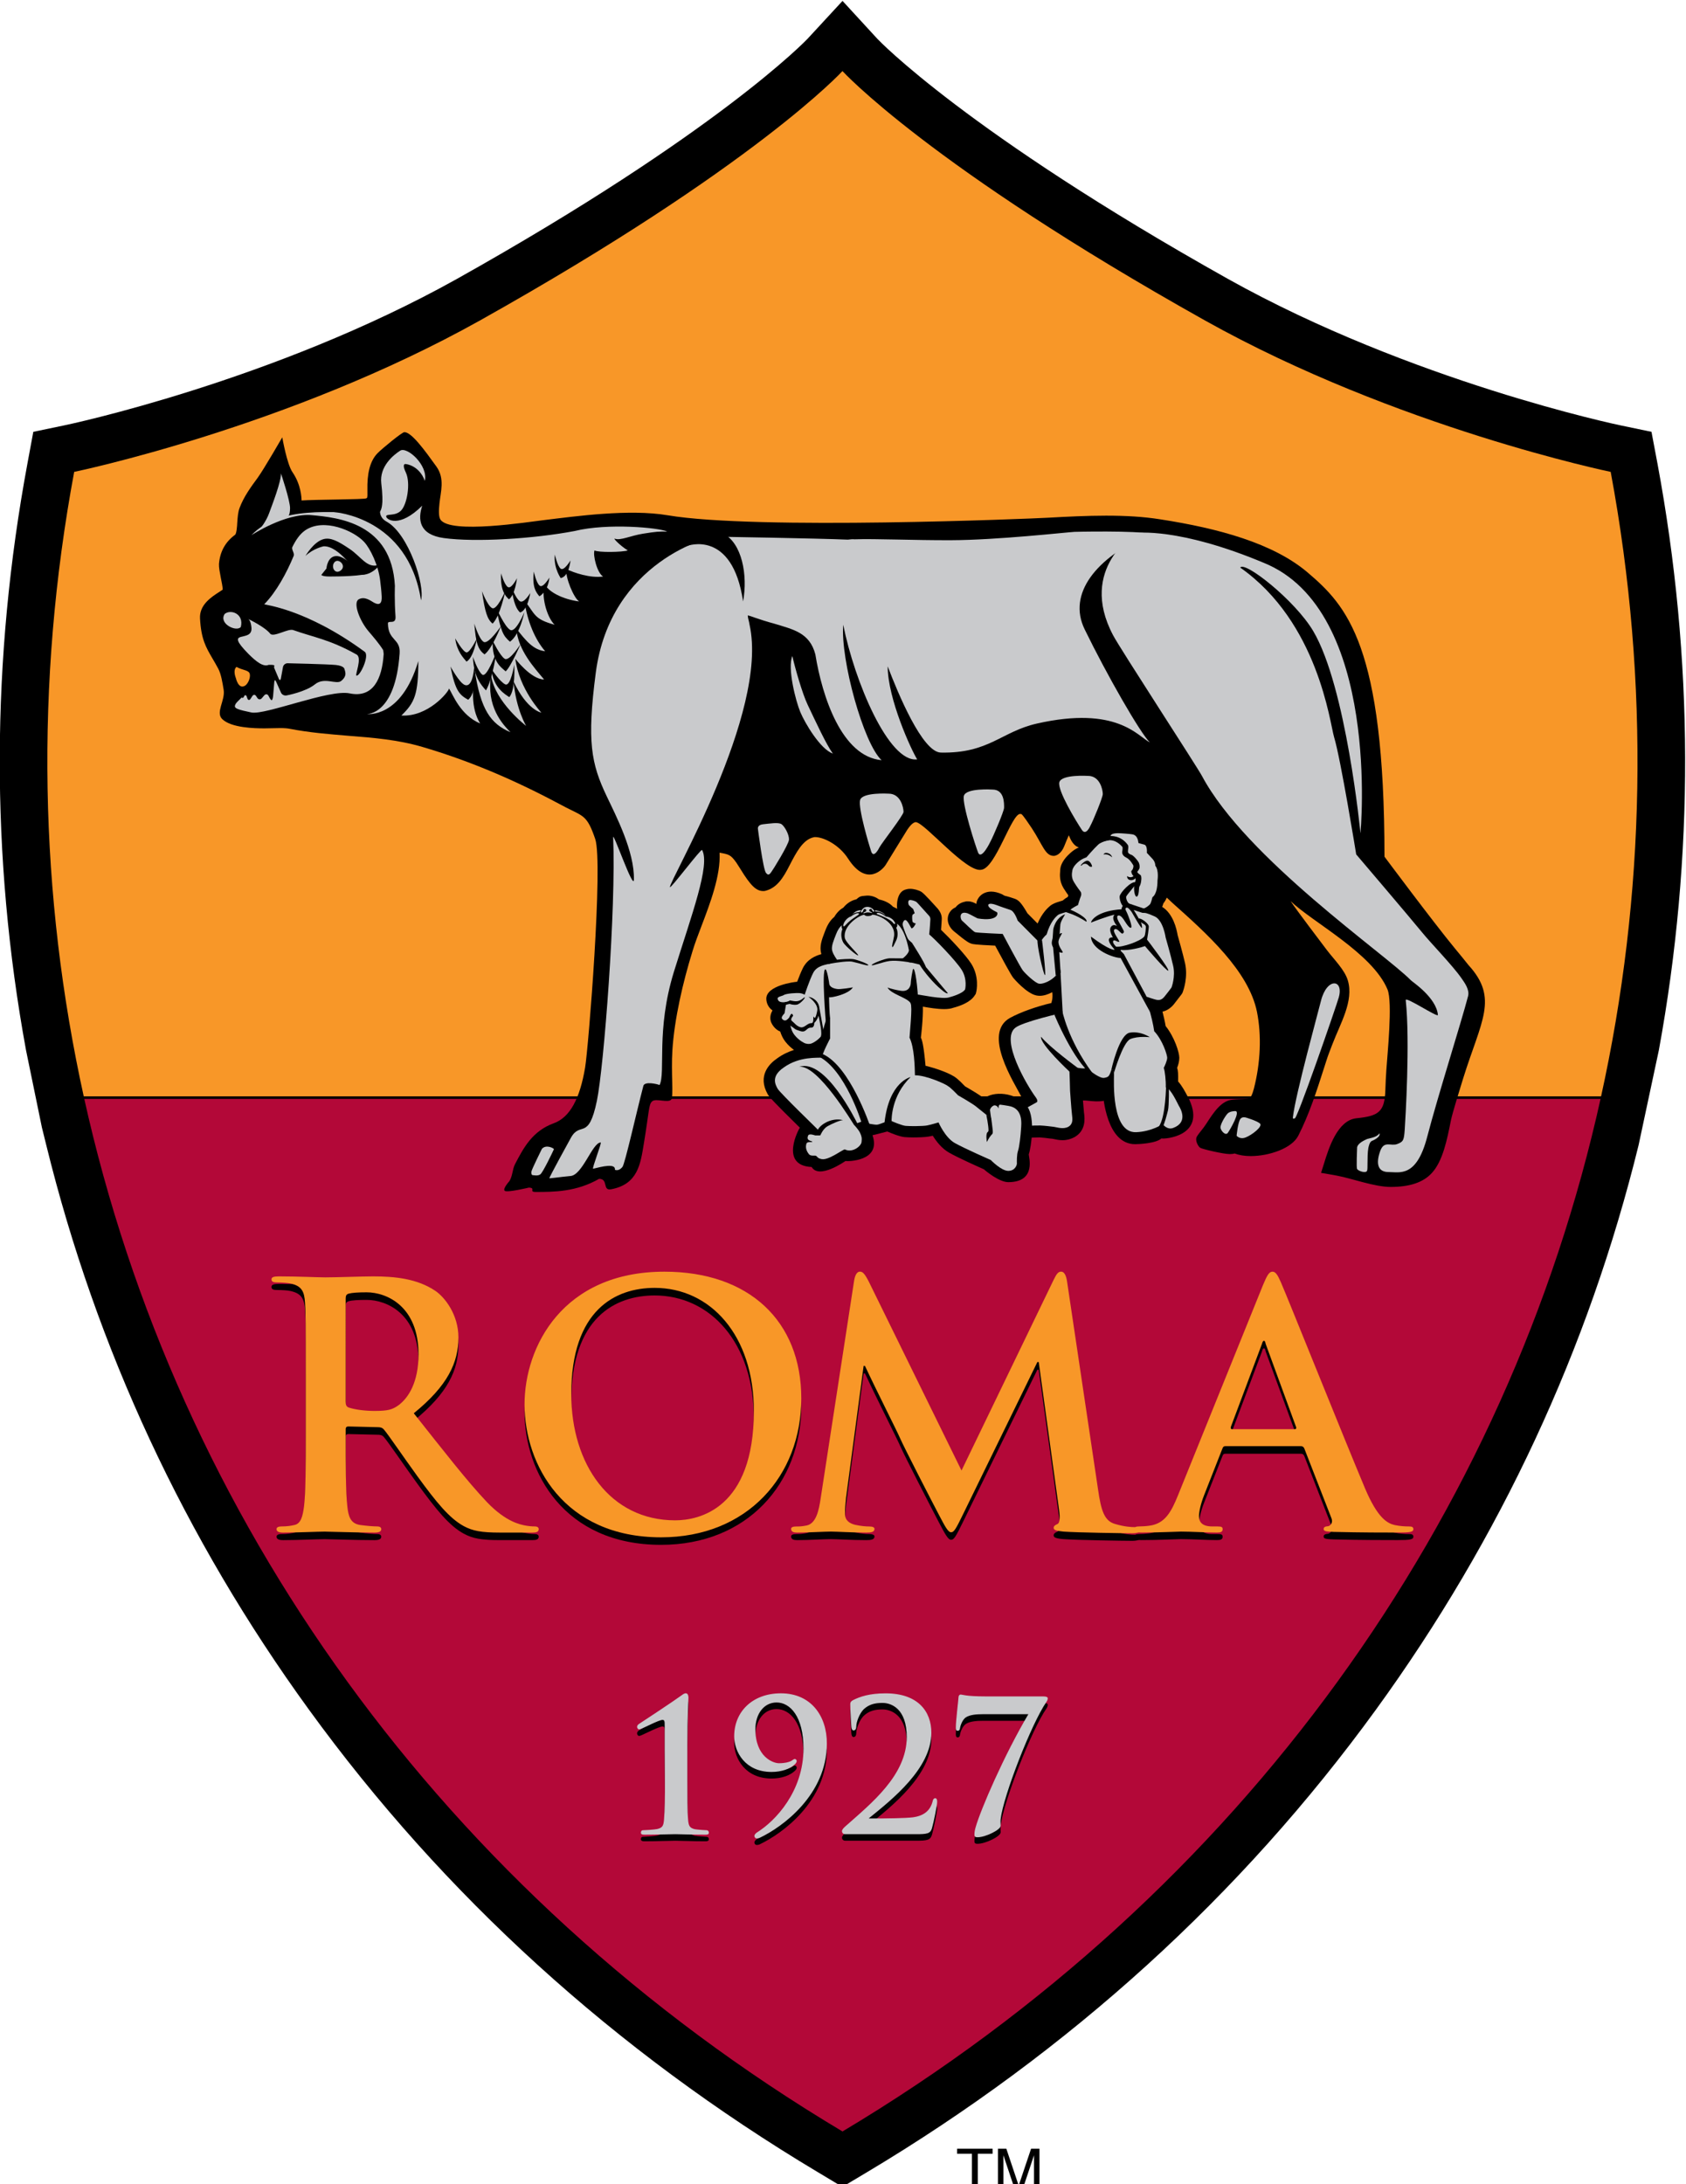 <?xml version="1.0" encoding="UTF-8" standalone="no"?>
<svg
   xmlns:dc="http://purl.org/dc/elements/1.1/"
   xmlns:cc="http://creativecommons.org/ns#"
   xmlns:rdf="http://www.w3.org/1999/02/22-rdf-syntax-ns#"
   xmlns:svg="http://www.w3.org/2000/svg"
   xmlns="http://www.w3.org/2000/svg"
   viewBox="0 0 370.667 480"
   height="480"
   width="370.667"
   xml:space="preserve"
   id="svg2"
   version="1.1"><defs
     id="defs6"><clipPath
       id="clipPath14"
       clipPathUnits="userSpaceOnUse"><path
         id="path12"
         d="M 0,0 H 595.276 V 841.89 H 0 Z" /></clipPath><clipPath
       id="clipPath22"
       clipPathUnits="userSpaceOnUse"><path
         id="path20"
         d="M 0,841.89 H 595.276 V 0 H 0 Z" /></clipPath></defs><g
     clip-path="url(#clipPath14)"
     transform="matrix(1.333,0,0,-1.333,-212.667,800.52)"
     id="g10"><g
       id="g16"><g
         clip-path="url(#clipPath22)"
         id="g18"><path
           id="path24"
           style="fill:#000000;fill-opacity:1;fill-rule:nonzero;stroke:none"
           d="m 432.893,524.178 -0.976,5.173 -5.144,1.074 c -0.349,0.065 -34.388,7.21 -64.677,24.117 -43.162,24.176 -57.705,39.433 -57.832,39.574 l -5.768,6.274 -5.768,-6.244 c -0.149,-0.158 -14.723,-15.449 -57.853,-39.598 -30.274,-16.897 -64.34,-24.058 -64.692,-24.123 l -5.15,-1.074 -0.959,-5.173 c -6.013,-32.292 -6.099,-64.828 -0.245,-96.763 l 2.615,-12.715 0.728,-2.941 c 8.24,-33.502 22.793,-64.799 43.299,-93.034 22.238,-30.64 50.504,-56.303 83.994,-76.303 l 4.011,-2.4 4.026,2.4 c 33.486,20 61.743,45.663 83.991,76.303 20.506,28.235 35.057,59.52 43.297,93.034 l 3.343,15.656 c 5.855,31.935 5.777,64.459 -0.24,96.763" /><path
           id="path26"
           style="fill:#f89728;fill-opacity:1;fill-rule:nonzero;stroke:none"
           d="m 425.189,522.748 c 0,0 -35.266,7.268 -66.912,24.96 -45.519,25.479 -59.79,41.117 -59.79,41.117 0,0 -14.29,-15.638 -59.79,-41.117 -31.664,-17.692 -66.922,-24.96 -66.922,-24.96 -6.503,-34.912 -5.739,-69.863 1.62,-103.154 h 250.166 c 7.365,33.292 8.121,68.243 1.628,103.154" /><path
           id="path28"
           style="fill:#b30838;fill-opacity:1;fill-rule:nonzero;stroke:none"
           d="m 298.491,249.157 c 66.234,39.547 109.843,101.447 125.072,170.435 h -250.17 c 15.252,-68.988 58.833,-130.888 125.098,-170.435" /><path
           id="path30"
           style="fill:#010101;fill-opacity:1;fill-rule:nonzero;stroke:none"
           d="m 269.249,310.989 v 3.943 c 0,0.719 0,1.069 -0.449,1.069 -0.561,0 -2.798,-1.147 -3.444,-1.424 -0.149,-0.063 -0.305,-0.131 -0.423,-0.131 -0.091,0 -0.24,0.168 -0.24,0.35 0,0.178 0.149,0.318 0.295,0.408 0.127,0.078 5.846,3.849 6.889,4.631 0.266,0.172 0.532,0.391 0.767,0.391 0.274,0 0.36,-0.339 0.36,-0.636 0,-0.24 -0.183,-3.207 -0.183,-7.812 v -5.56 c 0,-2.889 0,-5.44 0.123,-6.774 0.086,-0.961 0.24,-1.398 1.187,-1.617 0.454,-0.08 1.729,-0.178 1.971,-0.178 0.118,0 0.266,-0.088 0.266,-0.302 0,-0.208 -0.148,-0.266 -0.475,-0.266 -2.266,0 -4.167,0.088 -4.978,0.088 -0.673,0 -3.179,-0.088 -5.095,-0.088 -0.321,0 -0.495,0.058 -0.495,0.266 0,0.214 0.112,0.302 0.24,0.302 0.326,0 1.841,0.098 2.381,0.219 0.952,0.207 1.1,0.615 1.191,1.574 0.112,1.336 0.177,3.885 0.144,6.775 z" /><path
           id="path32"
           style="fill:none;stroke:#000000;stroke-width:0.165;stroke-linecap:butt;stroke-linejoin:miter;stroke-miterlimit:10;stroke-dasharray:none;stroke-opacity:1"
           d="m 269.249,310.989 v 3.943 c 0,0.719 0,1.069 -0.449,1.069 -0.561,0 -2.798,-1.147 -3.444,-1.424 -0.149,-0.063 -0.305,-0.131 -0.423,-0.131 -0.091,0 -0.24,0.168 -0.24,0.35 0,0.178 0.149,0.318 0.295,0.408 0.127,0.078 5.846,3.849 6.889,4.631 0.266,0.172 0.532,0.391 0.767,0.391 0.274,0 0.36,-0.339 0.36,-0.636 0,-0.24 -0.183,-3.207 -0.183,-7.812 v -5.56 c 0,-2.889 0,-5.44 0.123,-6.774 0.086,-0.961 0.24,-1.398 1.187,-1.617 0.454,-0.08 1.729,-0.178 1.971,-0.178 0.118,0 0.266,-0.088 0.266,-0.308 0,-0.203 -0.148,-0.262 -0.475,-0.262 -2.266,0 -4.167,0.09 -4.978,0.09 -0.673,0 -3.179,-0.09 -5.095,-0.09 -0.321,0 -0.495,0.059 -0.495,0.262 0,0.219 0.112,0.308 0.24,0.308 0.326,0 1.841,0.098 2.381,0.219 0.952,0.207 1.1,0.615 1.191,1.574 0.112,1.336 0.177,3.885 0.144,6.775 z" /><path
           id="path34"
           style="fill:#010101;fill-opacity:1;fill-rule:nonzero;stroke:none"
           d="m 295.831,312.054 c 0,-8.417 -7.296,-13.711 -10.981,-15.463 -0.143,-0.078 -0.292,-0.12 -0.526,-0.12 -0.13,0 -0.279,0.151 -0.279,0.307 0,0.219 0.208,0.391 0.357,0.5 3.092,1.905 7.739,6.842 7.739,13.93 0,5.32 -2.232,7.662 -4.529,7.662 -2.136,0 -3.567,-1.924 -3.567,-4.475 0,-4.594 2.949,-5.679 3.963,-5.679 1.041,0 1.638,0.177 2.024,0.359 0.321,0.178 0.479,0.319 0.592,0.319 0.117,0 0.235,-0.12 0.235,-0.261 0,-0.089 -0.089,-0.287 -0.149,-0.328 -0.86,-0.935 -2.404,-1.382 -3.924,-1.382 -4.29,0 -6.073,3.275 -6.073,5.799 0,4.062 3.033,7.009 7.622,7.009 4.847,-10e-4 7.496,-3.615 7.496,-8.177" /><path
           id="path36"
           style="fill:none;stroke:#000000;stroke-width:0.165;stroke-linecap:butt;stroke-linejoin:miter;stroke-miterlimit:10;stroke-dasharray:none;stroke-opacity:1"
           d="m 295.831,312.054 c 0,-8.417 -7.296,-13.711 -10.981,-15.463 -0.143,-0.078 -0.292,-0.12 -0.526,-0.12 -0.13,0 -0.279,0.151 -0.279,0.307 0,0.219 0.208,0.391 0.357,0.5 3.092,1.905 7.739,6.842 7.739,13.93 0,5.32 -2.232,7.662 -4.529,7.662 -2.136,0 -3.567,-1.924 -3.567,-4.475 0,-4.594 2.949,-5.679 3.963,-5.679 1.041,0 1.638,0.177 2.024,0.359 0.321,0.178 0.479,0.319 0.592,0.319 0.117,0 0.235,-0.12 0.235,-0.261 0,-0.089 -0.089,-0.287 -0.149,-0.328 -0.86,-0.935 -2.404,-1.382 -3.924,-1.382 -4.29,0 -6.073,3.275 -6.073,5.799 0,4.062 3.033,7.004 7.622,7.004 4.847,0 7.496,-3.61 7.496,-8.172 z" /><path
           id="path38"
           style="fill:#010101;fill-opacity:1;fill-rule:nonzero;stroke:none"
           d="m 298.903,297.169 c -0.209,0 -0.412,0.178 -0.412,0.418 0,0.24 0.29,0.511 0.589,0.787 4.164,3.688 10.091,8.392 10.091,14.729 0,4.751 -2.595,5.716 -4.083,5.716 -1.272,0 -2.261,-0.246 -3.158,-1.086 -0.7,-0.699 -1.248,-2.101 -1.248,-2.879 0,-0.308 -0.086,-0.588 -0.379,-0.588 -0.157,0 -0.242,0.219 -0.274,0.588 -0.025,0.262 -0.174,2.76 -0.174,3.625 0,0.272 0.032,0.391 0.362,0.61 1.153,0.6 2.762,1.138 5.383,1.138 5.24,0 7.463,-2.89 7.463,-6.4 0,-5.836 -6.39,-10.92 -10.236,-14.018 -0.149,-0.099 -0.089,-0.199 0.06,-0.199 h 2.029 c 0.508,0 4.016,0.022 5.121,0.168 2.055,0.25 3.026,1.268 3.391,2.68 0.082,0.361 0.172,0.48 0.359,0.48 0.197,0 0.234,-0.271 0.234,-0.568 0,-0.485 -0.563,-3.285 -0.86,-4.293 -0.24,-0.807 -0.72,-0.906 -2.593,-0.906 h -11.665 z" /><path
           id="path40"
           style="fill:none;stroke:#000000;stroke-width:0.165;stroke-linecap:butt;stroke-linejoin:miter;stroke-miterlimit:10;stroke-dasharray:none;stroke-opacity:1"
           d="m 298.903,297.169 c -0.209,0 -0.412,0.178 -0.412,0.418 0,0.24 0.29,0.511 0.589,0.787 4.164,3.688 10.091,8.392 10.091,14.729 0,4.751 -2.595,5.71 -4.083,5.71 -1.272,0 -2.261,-0.24 -3.158,-1.08 -0.7,-0.705 -1.248,-2.103 -1.248,-2.879 0,-0.308 -0.086,-0.589 -0.379,-0.589 -0.157,0 -0.242,0.218 -0.274,0.589 -0.025,0.26 -0.174,2.758 -0.174,3.625 0,0.27 0.032,0.391 0.362,0.61 1.153,0.599 2.762,1.137 5.383,1.137 5.24,0 7.463,-2.889 7.463,-6.399 0,-5.836 -6.39,-10.92 -10.236,-14.019 -0.149,-0.1 -0.089,-0.198 0.06,-0.198 h 2.029 c 0.508,0 4.016,0.02 5.121,0.161 2.055,0.257 3.026,1.273 3.391,2.687 0.082,0.359 0.172,0.48 0.359,0.48 0.197,0 0.234,-0.277 0.234,-0.57 0,-0.484 -0.563,-3.285 -0.86,-4.291 -0.24,-0.808 -0.72,-0.908 -2.593,-0.908 z" /><path
           id="path42"
           style="fill:#010101;fill-opacity:1;fill-rule:nonzero;stroke:none"
           d="m 331.555,319.72 c 0.563,0 0.709,-0.1 0.709,-0.241 0,-0.187 -0.116,-0.427 -0.207,-0.546 -2.468,-3.546 -7.114,-15.485 -7.563,-19.329 -0.047,-0.517 0,-0.708 0,-1.125 0,-0.589 -2.398,-1.816 -3.745,-1.816 -0.339,0 -0.417,0.088 -0.417,0.35 0,0.318 0.057,0.767 0.208,1.236 0.829,2.889 4.642,11.754 8.746,18.69 h -7.708 c -0.83,0 -2.076,-0.056 -2.791,-0.536 -0.547,-0.361 -0.928,-1.324 -0.991,-1.795 -0.026,-0.24 -0.114,-0.406 -0.292,-0.406 -0.208,0 -0.24,0.166 -0.24,0.475 0,1.09 0.448,4.615 0.448,4.923 0,0.28 0.115,0.417 0.292,0.417 0.178,0 0.866,-0.297 4.021,-0.297 z" /><path
           id="path44"
           style="fill:none;stroke:#000000;stroke-width:0.165;stroke-linecap:butt;stroke-linejoin:miter;stroke-miterlimit:10;stroke-dasharray:none;stroke-opacity:1"
           d="m 331.555,319.72 c 0.563,0 0.709,-0.1 0.709,-0.241 0,-0.187 -0.116,-0.427 -0.207,-0.546 -2.468,-3.546 -7.114,-15.485 -7.563,-19.329 -0.047,-0.517 0,-0.708 0,-1.125 0,-0.589 -2.398,-1.816 -3.745,-1.816 -0.339,0 -0.417,0.088 -0.417,0.35 0,0.318 0.057,0.767 0.208,1.236 0.829,2.889 4.642,11.754 8.746,18.69 h -7.708 c -0.83,0 -2.076,-0.056 -2.791,-0.536 -0.547,-0.361 -0.928,-1.324 -0.991,-1.795 -0.026,-0.24 -0.114,-0.406 -0.292,-0.406 -0.208,0 -0.24,0.166 -0.24,0.475 0,1.09 0.448,4.615 0.448,4.923 0,0.28 0.115,0.417 0.292,0.417 0.178,0 0.866,-0.297 4.021,-0.297 z" /><path
           id="path46"
           style="fill:#c9cacc;fill-opacity:1;fill-rule:nonzero;stroke:none"
           d="m 269.249,312.075 v 3.926 c 0,0.726 0,1.086 -0.449,1.086 -0.561,0 -2.788,-1.158 -3.444,-1.436 -0.149,-0.062 -0.305,-0.13 -0.423,-0.13 -0.081,0 -0.24,0.152 -0.24,0.339 0,0.178 0.159,0.328 0.295,0.418 0.127,0.073 5.846,3.848 6.889,4.625 0.255,0.189 0.532,0.408 0.767,0.408 0.274,0 0.36,-0.339 0.36,-0.646 0,-0.229 -0.183,-3.209 -0.183,-7.813 v -5.56 c 0,-2.889 0,-5.45 0.123,-6.754 0.086,-0.979 0.24,-1.418 1.187,-1.637 0.454,-0.078 1.729,-0.168 1.971,-0.168 0.118,0 0.266,-0.098 0.266,-0.328 0,-0.199 -0.148,-0.24 -0.475,-0.24 -2.266,0 -4.167,0.078 -4.978,0.078 -0.673,0 -3.179,-0.078 -5.084,-0.078 -0.332,0 -0.506,0.041 -0.506,0.24 0,0.229 0.112,0.328 0.24,0.328 0.326,0 1.841,0.09 2.381,0.199 0.952,0.219 1.1,0.626 1.191,1.606 0.112,1.304 0.177,3.863 0.144,6.752 z" /><path
           id="path48"
           style="fill:none;stroke:#c9cacc;stroke-width:0.165;stroke-linecap:butt;stroke-linejoin:miter;stroke-miterlimit:10;stroke-dasharray:none;stroke-opacity:1"
           d="m 269.249,312.075 v 3.926 c 0,0.726 0,1.086 -0.449,1.086 -0.561,0 -2.788,-1.163 -3.444,-1.436 -0.149,-0.062 -0.305,-0.13 -0.423,-0.13 -0.081,0 -0.24,0.152 -0.24,0.339 0,0.178 0.159,0.328 0.295,0.418 0.127,0.073 5.846,3.848 6.889,4.625 0.255,0.189 0.532,0.408 0.767,0.408 0.274,0 0.36,-0.339 0.36,-0.646 0,-0.229 -0.183,-3.209 -0.183,-7.813 v -5.56 c 0,-2.889 0,-5.45 0.123,-6.754 0.086,-0.985 0.24,-1.418 1.187,-1.637 0.454,-0.078 1.729,-0.168 1.971,-0.168 0.118,0 0.266,-0.098 0.266,-0.328 0,-0.199 -0.148,-0.24 -0.475,-0.24 -2.266,0 -4.167,0.078 -4.978,0.078 -0.673,0 -3.179,-0.078 -5.084,-0.078 -0.332,0 -0.506,0.041 -0.506,0.24 0,0.229 0.112,0.328 0.24,0.328 0.326,0 1.841,0.09 2.381,0.199 0.952,0.219 1.1,0.621 1.191,1.606 0.112,1.304 0.177,3.863 0.144,6.752 z" /><path
           id="path50"
           style="fill:#c9cacc;fill-opacity:1;fill-rule:nonzero;stroke:none"
           d="m 295.831,313.128 c 0,-8.418 -7.296,-13.711 -10.981,-15.463 -0.154,-0.078 -0.292,-0.121 -0.537,-0.121 -0.12,0 -0.269,0.168 -0.269,0.318 0,0.209 0.208,0.381 0.357,0.502 3.092,1.903 7.739,6.832 7.739,13.918 0,5.32 -2.232,7.678 -4.519,7.678 -2.146,0 -3.578,-1.93 -3.578,-4.49 0,-4.596 2.949,-5.69 3.963,-5.69 1.041,0 1.638,0.188 2.024,0.36 0.321,0.197 0.479,0.339 0.592,0.339 0.117,0 0.235,-0.13 0.235,-0.271 0,-0.08 -0.089,-0.262 -0.149,-0.33 -0.86,-0.934 -2.404,-1.366 -3.924,-1.366 -4.29,0 -6.073,3.259 -6.073,5.789 0,4.057 3.033,7.004 7.622,7.004 4.849,10e-4 7.498,-3.613 7.498,-8.177" /><path
           id="path52"
           style="fill:none;stroke:#c9cacc;stroke-width:0.165;stroke-linecap:butt;stroke-linejoin:miter;stroke-miterlimit:10;stroke-dasharray:none;stroke-opacity:1"
           d="m 295.831,313.128 c 0,-8.418 -7.296,-13.711 -10.981,-15.463 -0.154,-0.078 -0.292,-0.121 -0.537,-0.121 -0.12,0 -0.269,0.168 -0.269,0.318 0,0.209 0.208,0.381 0.357,0.502 3.092,1.903 7.739,6.832 7.739,13.918 0,5.32 -2.232,7.678 -4.519,7.678 -2.146,0 -3.578,-1.93 -3.578,-4.49 0,-4.596 2.949,-5.69 3.963,-5.69 1.041,0 1.638,0.188 2.024,0.36 0.321,0.197 0.479,0.339 0.592,0.339 0.117,0 0.235,-0.13 0.235,-0.271 0,-0.08 -0.089,-0.262 -0.149,-0.33 -0.86,-0.934 -2.404,-1.371 -3.924,-1.371 -4.29,0 -6.073,3.264 -6.073,5.794 0,4.057 3.033,7.004 7.622,7.004 4.849,10e-4 7.498,-3.613 7.498,-8.177 z" /><path
           id="path54"
           style="fill:#c9cacc;fill-opacity:1;fill-rule:nonzero;stroke:none"
           d="m 298.903,298.243 c -0.209,0 -0.412,0.162 -0.412,0.428 0,0.23 0.29,0.512 0.589,0.777 4.164,3.698 10.091,8.381 10.091,14.729 0,4.751 -2.595,5.71 -4.083,5.71 -1.272,0 -2.261,-0.241 -3.158,-1.07 -0.7,-0.703 -1.248,-2.111 -1.248,-2.889 0,-0.318 -0.086,-0.579 -0.379,-0.579 -0.157,0 -0.242,0.218 -0.274,0.579 -0.03,0.26 -0.174,2.759 -0.174,3.635 0,0.27 0.032,0.391 0.362,0.6 1.153,0.6 2.762,1.137 5.383,1.137 5.24,0 7.463,-2.891 7.463,-6.41 0,-5.815 -6.39,-10.901 -10.236,-14.008 -0.149,-0.1 -0.089,-0.208 0.06,-0.208 h 2.029 c 0.508,0 4.016,0.042 5.121,0.182 2.055,0.246 3.026,1.272 3.391,2.67 0.082,0.375 0.181,0.486 0.359,0.486 0.208,0 0.234,-0.277 0.234,-0.558 0,-0.496 -0.563,-3.297 -0.86,-4.303 -0.24,-0.808 -0.72,-0.908 -2.593,-0.908 z" /><path
           id="path56"
           style="fill:none;stroke:#c9cacc;stroke-width:0.165;stroke-linecap:butt;stroke-linejoin:miter;stroke-miterlimit:10;stroke-dasharray:none;stroke-opacity:1"
           d="m 298.903,298.243 c -0.209,0 -0.412,0.162 -0.412,0.428 0,0.23 0.29,0.512 0.589,0.777 4.164,3.698 10.091,8.381 10.091,14.729 0,4.751 -2.595,5.71 -4.083,5.71 -1.272,0 -2.261,-0.241 -3.158,-1.07 -0.7,-0.703 -1.248,-2.111 -1.248,-2.889 0,-0.318 -0.086,-0.579 -0.379,-0.579 -0.157,0 -0.242,0.218 -0.274,0.579 -0.03,0.26 -0.174,2.759 -0.174,3.63 0,0.275 0.032,0.396 0.362,0.605 1.153,0.6 2.762,1.137 5.383,1.137 5.24,0 7.463,-2.891 7.463,-6.415 0,-5.81 -6.39,-10.896 -10.236,-14.003 -0.149,-0.1 -0.089,-0.208 0.06,-0.208 h 2.029 c 0.508,0 4.016,0.042 5.121,0.182 2.055,0.246 3.026,1.272 3.391,2.67 0.082,0.375 0.181,0.486 0.359,0.486 0.208,0 0.234,-0.277 0.234,-0.558 0,-0.496 -0.563,-3.297 -0.86,-4.303 -0.24,-0.808 -0.72,-0.908 -2.593,-0.908 z" /><path
           id="path58"
           style="fill:#c9cacc;fill-opacity:1;fill-rule:nonzero;stroke:none"
           d="m 331.555,320.794 c 0.563,0 0.709,-0.109 0.709,-0.239 0,-0.189 -0.116,-0.429 -0.207,-0.537 -2.468,-3.558 -7.114,-15.484 -7.563,-19.349 -0.047,-0.5 0,-0.709 0,-1.115 0,-0.579 -2.398,-1.815 -3.745,-1.815 -0.339,0 -0.417,0.088 -0.417,0.36 0,0.308 0.057,0.746 0.208,1.226 0.829,2.889 4.642,11.766 8.746,18.701 h -7.708 c -0.83,0 -2.076,-0.051 -2.791,-0.537 -0.547,-0.359 -0.928,-1.334 -0.991,-1.814 -0.026,-0.24 -0.114,-0.387 -0.292,-0.387 -0.208,0 -0.24,0.147 -0.24,0.449 0,1.131 0.438,4.631 0.438,4.939 0,0.297 0.125,0.428 0.302,0.428 0.178,0 0.866,-0.308 4.021,-0.308 h 9.53 z" /><path
           id="path60"
           style="fill:none;stroke:#c9cacc;stroke-width:0.165;stroke-linecap:butt;stroke-linejoin:miter;stroke-miterlimit:10;stroke-dasharray:none;stroke-opacity:1"
           d="m 331.555,320.794 c 0.563,0 0.709,-0.109 0.709,-0.239 0,-0.189 -0.116,-0.429 -0.207,-0.537 -2.468,-3.558 -7.114,-15.484 -7.563,-19.349 -0.047,-0.506 0,-0.709 0,-1.115 0,-0.579 -2.398,-1.815 -3.745,-1.815 -0.339,0 -0.417,0.088 -0.417,0.36 0,0.308 0.057,0.746 0.208,1.226 0.829,2.889 4.642,11.766 8.746,18.701 h -7.708 c -0.83,0 -2.076,-0.056 -2.791,-0.537 -0.547,-0.359 -0.928,-1.334 -0.991,-1.814 -0.026,-0.24 -0.114,-0.387 -0.292,-0.387 -0.208,0 -0.24,0.147 -0.24,0.449 0,1.131 0.438,4.631 0.438,4.939 0,0.297 0.125,0.428 0.302,0.428 0.178,0 0.866,-0.308 4.021,-0.308 h 9.53 z" /><path
           id="path62"
           style="fill:#010101;fill-opacity:1;fill-rule:nonzero;stroke:none"
           d="m 216.554,368.264 c 0,-0.616 0.112,-0.845 0.501,-0.996 1.166,-0.417 2.847,-0.58 4.253,-0.58 2.227,0 2.947,0.241 3.956,0.961 1.671,1.219 3.301,3.801 3.301,8.375 0,7.932 -5.244,10.221 -8.556,10.221 -1.39,0 -2.399,-0.057 -2.954,-0.219 -0.389,-0.109 -0.501,-0.328 -0.501,-0.777 z m -6.589,4.412 c 0,8.489 0,10.054 -0.117,11.838 -0.112,1.893 -0.556,2.79 -2.404,3.196 -0.454,0.111 -1.4,0.162 -2.18,0.162 -0.613,0 -0.949,0.109 -0.949,0.506 0,0.381 0.388,0.5 1.228,0.5 2.959,0 6.482,-0.182 7.659,-0.182 1.896,0 6.141,0.182 7.877,0.182 3.518,0 7.257,-0.338 10.274,-2.403 1.564,-1.064 3.792,-3.922 3.792,-7.652 0,-4.135 -1.731,-7.931 -7.359,-12.51 4.96,-6.258 8.822,-11.234 12.112,-14.697 3.135,-3.248 5.432,-3.639 6.258,-3.797 0.616,-0.119 1.122,-0.172 1.56,-0.172 0.459,0 0.673,-0.176 0.673,-0.437 0,-0.449 -0.378,-0.569 -1.051,-0.569 h -5.304 c -3.134,0 -4.529,0.27 -5.992,1.059 -2.396,1.293 -4.519,3.916 -7.643,8.207 -2.242,3.088 -4.811,6.885 -5.536,7.713 -0.279,0.34 -0.621,0.397 -1.004,0.397 l -4.861,0.109 c -0.279,0 -0.443,-0.109 -0.443,-0.438 v -0.789 c 0,-5.199 0,-9.621 0.271,-11.953 0.172,-1.627 0.508,-2.852 2.18,-3.072 0.845,-0.119 2.073,-0.228 2.741,-0.228 0.449,0 0.673,-0.177 0.673,-0.438 0,-0.407 -0.401,-0.569 -1.111,-0.569 -3.26,0 -7.387,0.162 -8.219,0.162 -1.064,0 -4.587,-0.162 -6.813,-0.162 -0.733,0 -1.124,0.162 -1.124,0.569 0,0.261 0.224,0.438 0.892,0.438 0.845,0 1.513,0.109 2.021,0.228 1.111,0.22 1.398,1.445 1.617,3.072 0.284,2.332 0.284,6.754 0.284,11.885 v 9.845 z" /><path
           id="path64"
           style="fill:#010101;fill-opacity:1;fill-rule:nonzero;stroke:none"
           d="m 283.873,366.688 c 0,12.527 -7.21,20.287 -16.358,20.287 -6.446,0 -13.757,-3.568 -13.757,-17.486 0,-11.609 6.425,-20.836 17.142,-20.836 3.927,0 12.973,1.893 12.973,18.035 m -37.821,1.075 c 0,9.539 6.318,21.883 23.069,21.883 13.912,0 22.574,-8.11 22.574,-20.876 0,-12.803 -8.934,-22.906 -23.129,-22.906 -16.037,0 -22.514,12.016 -22.514,21.899" /><path
           id="path66"
           style="fill:#010101;fill-opacity:1;fill-rule:nonzero;stroke:none"
           d="m 300.415,388.196 c 0.162,0.949 0.498,1.444 0.946,1.444 0.45,0 0.78,-0.25 1.511,-1.716 l 15.249,-31.062 15.197,31.452 c 0.448,0.888 0.714,1.326 1.231,1.326 0.49,0 0.829,-0.537 0.996,-1.716 l 5.084,-34.191 c 0.512,-3.51 1.064,-5.132 2.738,-5.644 1.621,-0.506 2.738,-0.563 3.468,-0.563 0.501,0 0.897,-0.051 0.897,-0.38 0,-0.448 -0.677,-0.62 -1.455,-0.62 -1.403,0 -9.111,0.115 -11.343,0.282 -1.284,0.109 -1.618,0.281 -1.618,0.615 0,0.281 0.215,0.449 0.606,0.611 0.344,0.119 0.506,0.844 0.282,2.42 l -3.349,24.281 h -0.224 l -12.177,-24.918 c -1.283,-2.613 -1.563,-3.119 -2.065,-3.119 -0.511,0 -1.064,1.116 -1.955,2.791 -1.347,2.561 -5.748,11.108 -6.431,12.684 -0.501,1.173 -3.855,7.76 -5.805,11.953 h -0.223 l -2.907,-21.779 c -0.106,-1.006 -0.166,-1.743 -0.166,-2.628 0,-1.06 0.732,-1.564 1.674,-1.794 1.015,-0.219 1.789,-0.282 2.35,-0.282 0.448,0 0.842,-0.115 0.842,-0.386 0,-0.502 -0.511,-0.616 -1.346,-0.616 -2.344,0 -4.866,0.167 -5.864,0.167 -1.067,0 -3.742,-0.167 -5.536,-0.167 -0.556,0 -1.004,0.114 -1.004,0.616 0,0.271 0.331,0.386 0.897,0.386 0.449,0 0.837,0 1.677,0.171 1.559,0.339 2.008,2.519 2.29,4.413 z" /><path
           id="path68"
           style="fill:#010101;fill-opacity:1;fill-rule:nonzero;stroke:none"
           d="m 373.042,363.684 c 0.271,0 0.329,0.151 0.271,0.329 l -5.034,13.742 c -0.041,0.228 -0.103,0.506 -0.27,0.506 -0.177,0 -0.277,-0.276 -0.329,-0.506 l -5.137,-13.691 c -0.063,-0.229 0,-0.38 0.208,-0.38 z m -11.39,-2.8 c -0.297,0 -0.396,-0.1 -0.517,-0.438 l -3.014,-7.662 c -0.553,-1.387 -0.834,-2.738 -0.834,-3.416 0,-0.996 0.5,-1.726 2.227,-1.726 h 0.84 c 0.667,0 0.834,-0.11 0.834,-0.438 0,-0.449 -0.323,-0.558 -0.939,-0.558 -1.783,0 -4.183,0.162 -5.924,0.162 -0.615,0 -3.682,-0.162 -6.593,-0.162 -0.729,0 -1.063,0.109 -1.063,0.558 0,0.328 0.229,0.438 0.679,0.438 0.5,0 1.282,0.062 1.73,0.12 2.561,0.329 3.62,2.231 4.746,5.022 l 14.008,34.633 c 0.678,1.623 1.012,2.223 1.575,2.223 0.5,0 0.845,-0.491 1.398,-1.774 1.34,-3.072 10.278,-25.418 13.851,-33.914 2.123,-5.022 3.75,-5.799 4.923,-6.082 0.84,-0.166 1.669,-0.228 2.347,-0.228 0.438,0 0.72,-0.057 0.72,-0.438 0,-0.449 -0.5,-0.558 -2.566,-0.558 -2.014,0 -6.091,0 -10.557,0.109 -1.011,0.052 -1.677,0.052 -1.677,0.449 0,0.328 0.218,0.438 0.781,0.5 0.387,0.109 0.783,0.615 0.512,1.283 l -4.476,11.5 c -0.125,0.297 -0.287,0.396 -0.563,0.396 h -12.448 z" /><path
           id="path70"
           style="fill:#f89728;fill-opacity:1;fill-rule:nonzero;stroke:none"
           d="m 216.554,369.505 c 0,-0.627 0.112,-0.834 0.501,-1.008 1.166,-0.379 2.847,-0.558 4.253,-0.558 2.227,0 2.947,0.22 3.956,0.939 1.671,1.24 3.301,3.822 3.301,8.396 0,7.922 -5.244,10.221 -8.556,10.221 -1.39,0 -2.399,-0.066 -2.954,-0.219 -0.389,-0.109 -0.501,-0.338 -0.501,-0.787 z m -6.589,4.412 c 0,8.49 0,10.055 -0.117,11.838 -0.112,1.904 -0.556,2.789 -2.404,3.197 -0.454,0.099 -1.4,0.172 -2.18,0.172 -0.613,0 -0.949,0.099 -0.949,0.506 0,0.369 0.388,0.49 1.228,0.49 2.959,0 6.482,-0.162 7.659,-0.162 1.896,0 6.141,0.162 7.877,0.162 3.518,0 7.257,-0.35 10.274,-2.394 1.564,-1.063 3.792,-3.921 3.792,-7.662 0,-4.134 -1.731,-7.931 -7.359,-12.51 4.96,-6.258 8.822,-11.233 12.112,-14.696 3.135,-3.24 5.432,-3.63 6.258,-3.807 0.616,-0.109 1.122,-0.152 1.56,-0.152 0.459,0 0.673,-0.176 0.673,-0.447 0,-0.449 -0.378,-0.568 -1.051,-0.568 h -5.304 c -3.134,0 -4.529,0.281 -5.992,1.058 -2.396,1.305 -4.519,3.918 -7.643,8.209 -2.242,3.077 -4.811,6.883 -5.536,7.713 -0.279,0.338 -0.621,0.396 -1.004,0.396 l -4.861,0.12 c -0.279,0 -0.443,-0.12 -0.443,-0.448 v -0.788 c 0,-5.2 0,-9.606 0.271,-11.954 0.172,-1.617 0.508,-2.853 2.18,-3.062 0.845,-0.119 2.073,-0.229 2.741,-0.229 0.449,0 0.673,-0.176 0.673,-0.447 0,-0.408 -0.401,-0.568 -1.111,-0.568 -3.26,0 -7.387,0.162 -8.219,0.162 -1.064,0 -4.587,-0.162 -6.813,-0.162 -0.733,0 -1.124,0.162 -1.124,0.568 0,0.271 0.224,0.447 0.892,0.447 0.845,0 1.513,0.11 2.021,0.229 1.111,0.209 1.398,1.445 1.617,3.062 0.284,2.348 0.284,6.754 0.284,11.897 v 9.83 z" /><path
           id="path72"
           style="fill:#f89728;fill-opacity:1;fill-rule:nonzero;stroke:none"
           d="m 283.873,367.939 c 0,12.517 -7.21,20.288 -16.358,20.288 -6.446,0 -13.757,-3.588 -13.757,-17.498 0,-11.609 6.425,-20.824 17.142,-20.824 3.927,0 12.973,1.904 12.973,18.034 m -37.821,1.064 c 0,9.55 6.318,21.893 23.069,21.893 13.912,0 22.574,-8.104 22.574,-20.891 0,-12.788 -8.934,-22.901 -23.129,-22.901 -16.037,0 -22.514,12.016 -22.514,21.899" /><path
           id="path74"
           style="fill:#f89728;fill-opacity:1;fill-rule:nonzero;stroke:none"
           d="m 300.415,389.458 c 0.162,0.949 0.498,1.445 0.946,1.445 0.45,0 0.78,-0.287 1.511,-1.732 l 15.249,-31.057 15.197,31.443 c 0.448,0.897 0.714,1.346 1.231,1.346 0.49,0 0.84,-0.558 0.996,-1.732 l 5.096,-34.186 c 0.5,-3.514 1.052,-5.142 2.727,-5.658 1.622,-0.49 2.737,-0.547 3.468,-0.547 0.501,0 0.896,-0.052 0.896,-0.381 0,-0.46 -0.677,-0.627 -1.455,-0.627 -1.402,0 -9.11,0.111 -11.341,0.277 -1.284,0.12 -1.618,0.282 -1.618,0.61 0,0.287 0.214,0.459 0.605,0.625 0.345,0.11 0.507,0.84 0.282,2.404 l -3.348,24.309 h -0.225 l -12.177,-24.93 c -1.283,-2.628 -1.564,-3.129 -2.064,-3.129 -0.512,0 -1.065,1.117 -1.957,2.801 -1.346,2.561 -5.746,11.109 -6.43,12.672 -0.501,1.18 -3.854,7.772 -5.805,11.949 h -0.224 l -2.905,-21.773 c -0.107,-1.012 -0.167,-1.742 -0.167,-2.629 0,-1.053 0.732,-1.563 1.674,-1.793 1.015,-0.219 1.789,-0.276 2.35,-0.276 0.448,0 0.843,-0.109 0.843,-0.392 0,-0.506 -0.512,-0.614 -1.347,-0.614 -2.344,0 -4.866,0.167 -5.864,0.167 -1.067,0 -3.742,-0.167 -5.536,-0.167 -0.556,0 -1.004,0.108 -1.004,0.614 0,0.283 0.331,0.392 0.897,0.392 0.449,0 0.837,0 1.677,0.167 1.559,0.339 2.008,2.519 2.29,4.417 z" /><path
           id="path76"
           style="fill:#f89728;fill-opacity:1;fill-rule:nonzero;stroke:none"
           d="m 373.042,364.926 c 0.271,0 0.329,0.167 0.271,0.329 l -5.034,13.758 c -0.041,0.218 -0.103,0.49 -0.27,0.49 -0.177,0 -0.277,-0.272 -0.329,-0.49 l -5.137,-13.7 c -0.063,-0.219 0,-0.386 0.208,-0.386 h 10.291 z m -11.39,-2.79 c -0.297,0 -0.396,-0.12 -0.517,-0.438 l -3.014,-7.672 c -0.553,-1.398 -0.834,-2.732 -0.834,-3.4 0,-1.002 0.5,-1.731 2.227,-1.731 h 0.84 c 0.667,0 0.834,-0.111 0.834,-0.449 0,-0.449 -0.323,-0.558 -0.939,-0.558 -1.783,0 -4.183,0.162 -5.924,0.162 -0.615,0 -3.682,-0.162 -6.593,-0.162 -0.729,0 -1.063,0.109 -1.063,0.558 0,0.338 0.229,0.449 0.679,0.449 0.5,0 1.282,0.051 1.73,0.12 2.561,0.318 3.62,2.222 4.746,5.011 l 14.008,34.635 c 0.678,1.621 1.012,2.236 1.575,2.236 0.5,0 0.845,-0.494 1.398,-1.773 1.34,-3.086 10.278,-25.424 13.851,-33.914 2.123,-5.033 3.75,-5.815 4.923,-6.086 0.84,-0.178 1.669,-0.229 2.347,-0.229 0.438,0 0.72,-0.068 0.72,-0.449 0,-0.449 -0.5,-0.558 -2.566,-0.558 -2.014,0 -6.091,0 -10.557,0.109 -1.011,0.052 -1.677,0.052 -1.677,0.449 0,0.338 0.218,0.449 0.781,0.5 0.387,0.098 0.783,0.616 0.512,1.293 l -4.476,11.504 c -0.125,0.272 -0.287,0.392 -0.563,0.392 h -12.448 z" /><path
           id="path78"
           style="fill:none;stroke:#000000;stroke-width:0.418;stroke-linecap:round;stroke-linejoin:miter;stroke-miterlimit:10;stroke-dasharray:none;stroke-opacity:1"
           d="M 171.406,419.592 H 425.561" /><path
           id="path80"
           style="fill:#000000;fill-opacity:1;fill-rule:nonzero;stroke:none"
           d="m 199.955,487.503 c -1.095,-0.677 -1.507,1.228 -1.507,1.228 -0.297,0.765 -0.331,1.555 0.107,1.871 0.829,-0.515 1.817,-0.503 2.109,-0.983 0.31,-0.529 -0.139,-1.764 -0.709,-2.116 m 201.786,-46.07 c -0.688,0.876 -1.471,1.815 -2.273,2.788 -3.588,4.357 -11.588,15.092 -11.588,15.092 0,34.867 -6.237,41.365 -12.663,46.841 -5.664,4.822 -14.696,7.289 -24.392,8.784 -2.634,0.416 -5.528,0.593 -8.86,0.593 -3.223,0 -6.492,-0.167 -9.638,-0.342 -2.602,-0.148 -48.074,-2.057 -62.661,0.405 -6.36,1.074 -15.176,-0.164 -20.42,-0.795 -2.404,-0.277 -15.531,-2.375 -17.075,0.107 -0.297,0.469 -0.276,1.502 -0.148,2.67 0.177,1.828 0.923,4.049 -0.501,6.042 -1.966,2.737 -4.112,5.682 -5.293,5.682 -0.373,0 -3.619,-2.66 -4.412,-3.464 -1.322,-1.335 -1.739,-3.522 -1.682,-6.069 0.034,-1.564 -0.068,-1.259 -0.185,-1.377 -0.198,-0.198 -8.556,-0.198 -10.676,-0.354 -0.005,0.427 -0.076,2.597 -1.497,4.663 -0.918,1.323 -1.682,5.747 -1.682,5.747 0,0 -3.027,-5.244 -4.047,-6.655 -1.14,-1.543 -2.313,-3.15 -3.001,-4.999 -0.263,-0.705 -0.315,-1.554 -0.375,-2.376 -0.026,-0.594 -0.117,-1.838 -0.357,-2.034 -1.606,-1.172 -2.498,-2.782 -2.66,-4.809 -0.031,-0.586 0.133,-1.376 0.305,-2.294 0.117,-0.584 0.311,-1.502 0.311,-1.94 -0.162,-0.118 -0.316,-0.219 -0.482,-0.326 -1.429,-0.908 -3.385,-2.188 -3.262,-4.441 0.188,-3.408 0.973,-4.732 2.052,-6.582 0.302,-0.521 0.613,-1.041 0.954,-1.682 0.48,-0.913 0.683,-2.223 0.892,-3.481 0.284,-1.773 -1.372,-3.713 -0.24,-4.829 1.484,-1.45 5.32,-1.531 6.981,-1.531 0.448,0 2.193,0.047 2.61,0.047 0.647,0 1.15,-0.037 1.575,-0.123 3.2,-0.626 6.415,-0.876 9.507,-1.138 4.266,-0.33 8.292,-0.656 12.347,-1.848 7.476,-2.198 14.85,-5.276 22.529,-9.372 0.417,-0.224 0.814,-0.422 1.182,-0.621 2.847,-1.468 3.455,-1.27 4.79,-5.179 1.335,-3.924 -1.126,-34.527 -1.667,-37.689 -0.86,-5.11 -2.487,-8.198 -5.142,-9.168 -3.551,-1.282 -5.009,-4.059 -6.415,-6.754 -0.449,-0.875 -0.383,-1.924 -0.928,-2.799 0,0 -1.161,-1.272 -0.77,-1.596 0.383,-0.333 3.99,0.532 3.99,0.532 1.228,-0.073 -0.097,-0.721 1.132,-0.721 3.038,0 6.707,0.022 10.441,2.164 1.564,0 0.516,-1.992 1.963,-1.725 4.459,0.809 4.876,4.245 5.416,7.528 0.913,5.517 0.78,6.48 1.395,6.99 0.613,0.515 2.595,-0.326 3.124,0.275 0.404,0.449 -0.039,4.475 0.19,8.112 0.326,5.184 1.747,11.268 3.296,16.271 l 0.081,0.261 c 0.336,1.105 0.842,2.451 1.382,3.862 1.458,3.823 3.231,8.464 3.022,12.19 1.593,-0.271 1.854,-0.368 2.762,-1.628 0.133,-0.197 0.381,-0.594 0.646,-1.008 1.758,-2.879 2.66,-3.685 3.813,-3.685 0.117,0 0.245,0.011 0.347,0.042 1.896,0.49 2.918,2.099 3.99,4.214 1.069,2.065 2.164,4.214 3.948,4.607 0.068,0.013 0.144,0.034 0.245,0.034 1.447,0 3.99,-1.293 5.437,-3.536 3.2,-4.957 5.927,-1.492 6.183,-1.085 0.37,0.572 2.934,4.807 3.563,5.789 0.773,1.182 1.252,1.293 1.43,1.293 h 0.042 c 1.564,-0.239 8.355,-8.395 10.774,-7.845 2.348,0.262 4.956,9.202 6.395,9.202 0.068,0 0.141,-0.01 0.219,-0.031 0.34,-0.285 1.147,-1.502 1.695,-2.313 1.805,-2.746 2.201,-4.571 3.625,-4.571 0.459,0 1.252,0.393 1.727,1.585 0.131,0.325 0.677,1.667 0.756,1.815 0.089,-0.107 1.292,-4.169 4.235,-0.566 -0.03,0.044 -0.052,0.107 -0.073,0.162 -0.011,-0.034 -0.021,-0.055 -0.032,-0.075 0.011,0.021 0.022,0.042 0.032,0.075 -0.011,0.02 -0.021,0.031 -0.032,0.058 0.011,-0.026 0.022,-0.038 0.032,-0.058 0.396,0.918 5.841,-4.443 8.438,-6.553 2.357,-2.169 4.351,-4.081 4.517,-4.224 5.601,-4.989 12.563,-11.206 13.92,-17.938 0.776,-3.893 0.588,-8.381 -0.506,-12.647 -0.24,-0.892 -0.471,-1.416 -0.689,-1.555 -0.219,-0.164 -0.83,-0.187 -1.596,-0.197 -0.349,-0.012 -0.73,-0.026 -1.168,-0.068 -1.918,-0.108 -3.223,-2.155 -4.391,-3.958 -0.521,-0.832 -1.205,-1.523 -1.564,-2.136 -0.355,-0.615 0.218,-1.641 0.562,-1.85 0.354,-0.218 3.807,-1.029 4.84,-1.029 0.303,0 0.594,0.021 0.824,0.097 0.74,-0.275 1.627,-0.429 2.649,-0.429 3.025,0 6.774,1.261 7.844,3.344 1.816,3.551 3.046,7.408 4.245,11.15 0.125,0.417 0.266,0.85 0.407,1.267 0.25,0.822 0.627,1.739 0.991,2.702 1.309,3.429 3.536,7.093 2.545,10.467 -0.517,1.779 -2.316,3.507 -3.463,5.03 -1.012,1.356 -4.83,6.338 -5.987,8.076 3.567,-3.455 13.466,-8.566 15.979,-14.553 0.887,-2.099 -0.031,-10.889 -0.183,-13.244 -0.078,-1.111 -0.13,-2.253 -0.168,-3.393 -0.108,-3.6 -1.157,-4.245 -4.771,-4.613 -3.129,-0.321 -4.572,-4.952 -5.34,-7.446 -0.042,-0.14 -0.083,-0.27 -0.125,-0.395 l -0.365,-1.158 1.215,-0.209 c 0.465,-0.072 0.986,-0.171 1.545,-0.281 2.258,-0.418 6.064,-1.832 8.718,-1.832 3.166,0 5.388,0.756 6.795,2.301 1.821,1.972 2.515,5.527 3.141,8.656 0.229,1.168 1.533,5.362 2.002,6.875 2.977,9.577 5.922,13.238 0.905,18.735" /><path
           id="path82"
           style="fill:#c9cacc;fill-opacity:1;fill-rule:nonzero;stroke:none"
           d="m 387.029,413.708 c -0.349,-0.656 -1.57,-0.789 -1.998,-0.937 -0.886,-0.376 -1.711,-0.911 -1.668,-1.524 0,-0.239 -0.146,-3.166 0,-3.416 0.177,-0.328 1.366,-0.746 1.627,-0.338 0.188,0.26 -0.01,2.322 0.219,3.734 0.042,0.194 0.178,1.035 0.584,1.223 0.146,0.035 1.555,0.676 1.236,1.258" /><path
           id="path84"
           style="fill:#c9cacc;fill-opacity:1;fill-rule:nonzero;stroke:none"
           d="m 285.348,464.651 c 1.075,0.107 2.584,0.373 3.098,0.01 0.524,-0.383 1.259,-1.718 1.223,-2.537 -0.049,-0.811 -2.714,-5.098 -2.889,-5.296 -0.172,-0.199 -0.438,-0.814 -0.918,-0.178 -0.482,0.657 -1.319,7.236 -1.319,7.236 0,0 -0.139,0.657 0.805,0.765" /><path
           id="path86"
           style="fill:#c9cacc;fill-opacity:1;fill-rule:nonzero;stroke:none"
           d="m 400.6,439.243 c -1.455,2.109 -5.101,5.84 -6.556,7.637 -1.94,2.375 -10.827,12.807 -10.827,12.807 0,0 -2.555,15.771 -3.651,19.348 -0.687,2.295 -2.617,18.911 -15.478,27.936 0.694,1.163 9.021,-5.375 12.037,-10.462 5.465,-9.233 7.796,-33.342 7.796,-33.342 0,0 3.468,36.823 -16.017,44.615 -13.976,5.843 -20.954,4.902 -20.954,4.902 0,0 -9.679,-5.81 -3.839,-16.853 1.118,-2.154 13.853,-21.677 14.666,-23.21 7.244,-13.581 30.27,-29.393 34.463,-33.693 0.219,-0.24 4.188,-2.824 4.453,-5.703 0.053,-0.534 -5.38,3.119 -5.309,2.441 0.741,-6.81 -0.064,-19.884 -0.167,-21.372 -0.125,-1.731 -0.219,-1.981 -1.272,-2.368 -1.043,-0.368 -2.138,0.626 -2.775,-1.158 -0.709,-1.982 -0.447,-3.447 1.377,-3.447 1.825,0 4.599,-0.966 6.363,5.744 1.763,6.778 5.602,18.825 6.759,23.258 0.276,1.05 -0.564,2.199 -1.069,2.92" /><path
           id="path88"
           style="fill:#c9cacc;fill-opacity:1;fill-rule:nonzero;stroke:none"
           d="m 205.879,522.488 c 0,0 1.533,-4.507 1.5,-5.768 -0.021,-1.281 -0.415,-1.376 -0.415,-1.376 l -4.54,-1.982 c 0,0 0.988,1.147 1.504,2.584 0.53,1.451 1.982,5.175 1.951,6.542" /><path
           id="path90"
           style="fill:#c9cacc;fill-opacity:1;fill-rule:nonzero;stroke:none"
           d="m 260.091,409.067 c -0.096,-0.066 -0.219,-0.078 -0.255,-0.021 l -0.29,0.393 c -0.031,0.056 0.011,0.163 0.112,0.243 l 0.229,0.149 c 0.096,0.07 0.224,0.08 0.258,0.025 l 0.287,-0.394 c 0.049,-0.055 -0.01,-0.156 -0.107,-0.242 z" /><path
           id="path92"
           style="fill:#c9cacc;fill-opacity:1;fill-rule:nonzero;stroke:none"
           d="m 364.995,416.315 c 0,0 -0.563,0.178 -0.876,-0.228 -0.428,-0.582 -0.626,-2.782 -0.626,-2.782 0,0 0.532,-0.667 1.502,-0.273 0.97,0.364 2.941,1.842 2.316,2.322 -0.637,0.483 -2.316,0.961 -2.316,0.961" /><path
           id="path94"
           style="fill:#c9cacc;fill-opacity:1;fill-rule:nonzero;stroke:none"
           d="m 363.253,417.37 c 0,0 -0.876,0.01 -1.273,-0.428 -0.425,-0.48 -1.193,-1.773 -1.146,-2.305 0.062,-0.519 0.824,-1.386 1.21,-0.855 0.386,0.533 2.179,3.639 1.209,3.588" /><path
           id="path96"
           style="fill:#c9cacc;fill-opacity:1;fill-rule:nonzero;stroke:none"
           d="m 196.59,499.322 c -1.024,-1.606 1.922,-3.012 2.665,-2.146 0.561,2.188 -1.666,2.98 -2.665,2.146" /><path
           id="path98"
           style="fill:#c9cacc;fill-opacity:1;fill-rule:nonzero;stroke:none"
           d="m 200.476,498.498 c -0.016,0.01 -0.021,0.021 -0.021,0.021 0,0 0.005,-0.011 0.021,-0.021" /><path
           id="path100"
           style="fill:#c9cacc;fill-opacity:1;fill-rule:nonzero;stroke:none"
           d="m 220.31,496.485 c -1.489,1.763 -2.584,4.703 -1.606,5.254 0.975,0.535 1.917,-0.208 2.514,-0.551 0.887,-0.489 1.335,-0.163 1.272,1.02 -0.044,0.92 -0.146,1.785 -0.248,2.619 -0.297,2.516 -1.622,5.279 -2.657,6.385 -1.71,1.839 -6.624,3.985 -9.695,1.91 -0.886,-0.605 -1.554,-1.588 -2.125,-2.751 -0.208,-0.423 0.396,-1.004 0.204,-1.486 -1.127,-2.739 -2.84,-5.912 -4.843,-7.956 -0.086,-0.107 6.809,-0.679 16.553,-7.833 0.866,-0.617 -0.78,-4.097 -1.345,-3.933 -0.297,0.042 0.988,2.931 0.021,3.471 -4.464,2.506 -7.111,2.842 -10.472,4.04 -0.806,0.281 -3.15,-1.197 -3.747,-0.637 -0.839,1.095 -3.397,2.338 -3.658,2.462 0.096,-0.052 0.417,-0.295 0.529,-1.367 0.318,-2.761 -4.824,0 -0.462,-4.423 1.229,-1.222 2.404,-2.168 3.312,-1.772 1.4,0.021 0.764,-0.177 0.907,-0.501 l 0.743,-1.763 c 0.133,-0.331 0.3,-0.31 0.363,0.042 l 0.341,1.859 c 0.06,0.352 0.412,0.634 0.774,0.624 0,0 6.597,-0.149 7.933,-0.282 1.34,-0.145 1.418,-0.626 1.418,-0.626 0.065,-0.357 0.584,-1.116 -0.532,-2.013 -0.813,-0.648 -2.761,0.709 -4.321,-0.556 -1.564,-1.26 -4.693,-1.831 -4.693,-1.831 -0.371,-0.065 -0.764,0.132 -0.91,0.475 l -0.795,1.783 c -0.138,0.337 -0.276,0.327 -0.31,-0.046 l -0.196,-2.33 c -0.034,-0.355 -0.141,-0.647 -0.229,-0.667 -0.102,0 -0.3,0.262 -0.454,0.587 l -0.06,0.112 c -0.154,0.336 -0.48,0.362 -0.709,0.107 l -0.401,-0.469 c -0.235,-0.285 -0.582,-0.243 -0.764,0.067 l -0.159,0.242 c -0.183,0.324 -0.482,0.324 -0.673,0 l -0.248,-0.385 c -0.185,-0.316 -0.443,-0.283 -0.55,0.051 l -0.089,0.253 c -0.107,0.343 -0.326,0.352 -0.464,0.038 -0.107,-0.24 -0.263,-0.291 -0.375,-0.144 -0.224,-0.229 -0.383,-0.385 -0.459,-0.459 -0.198,-0.188 -0.646,-0.594 -0.667,-0.972 -0.016,-0.373 0.454,-0.582 2.73,-1.051 2.279,-0.461 12.858,3.859 16.196,3.149 3.862,-0.8 5.351,2.366 5.614,6.477 0,0.108 -0.034,0.332 -0.081,0.658 -0.68,1.094 -1.658,2.211 -2.427,3.119" /><path
           id="path102"
           style="fill:#000000;fill-opacity:1;fill-rule:nonzero;stroke:none"
           d="m 209.916,508.887 c 0,0 1.325,2.308 2.954,2.767 1.205,0.342 2.457,-0.347 4.318,-1.599 1.875,-1.244 2.853,-3.191 4.686,-2.681 0.634,0.178 -1.411,-2.121 -3.205,-1.463 -0.433,0.162 -3.124,4.637 -5.742,4.57 0,0 -1.687,-0.324 -3.011,-1.594" /><path
           id="path104"
           style="fill:#000000;fill-opacity:1;fill-rule:nonzero;stroke:none"
           d="m 215.183,506.279 c -0.396,0 -0.72,0.407 -0.72,0.907 0,0.48 0.324,0.897 0.72,0.897 0.402,0 0.918,-0.417 0.918,-0.928 0,-0.48 -0.517,-0.876 -0.918,-0.876 m -0.47,4.759 c -2.196,0.623 -3.471,-0.876 -3.471,-0.876 0.571,1.467 3.187,0.54 4.323,0.071 0.631,-0.275 1.507,-1.712 2.133,-2.902 -0.707,0.701 -1.671,1.452 -2.506,1.533 -1.661,0.148 -1.815,-2.051 -1.815,-2.051 l -0.84,-1.047 c 0,0 0.107,-0.266 1.385,-0.266 1.275,0 5.734,0.046 6.329,0.592 0.588,0.528 -3.136,4.243 -5.538,4.946" /><path
           id="path106"
           style="fill:#c9cacc;fill-opacity:1;fill-rule:nonzero;stroke:none"
           d="m 248.915,411.143 c 0,0 -1.692,-3.4 -1.731,-3.755 -0.037,-0.35 0.039,-0.579 0.237,-0.579 0.195,0 0.8,-0.172 1.233,0.129 0.425,0.309 2.034,3.67 2.242,4.141 0.053,0.129 -1.267,0.875 -1.981,0.064" /><path
           id="path108"
           style="fill:#c9cacc;fill-opacity:1;fill-rule:nonzero;stroke:none"
           d="m 380.343,436.114 c 0.855,3.011 -1.956,3.337 -2.936,-0.561 -0.323,-1.345 -4.219,-15.492 -4.632,-19.195 -0.037,-0.184 0.105,-0.367 0.282,-0.148 0.052,-1.281 6.916,18.558 7.286,19.904" /><path
           id="path110"
           style="fill:#c9cacc;fill-opacity:1;fill-rule:nonzero;stroke:none"
           d="m 358.257,483.509 c -0.016,-0.086 -0.183,-0.123 -0.375,-0.096 l -1.398,0.24 c -0.203,0.044 -0.343,0.138 -0.334,0.219 l 0.043,0.192 c 0.01,0.082 0.188,0.113 0.386,0.092 l 1.387,-0.25 c 0.177,-0.034 0.339,-0.136 0.329,-0.208 z" /><path
           id="path112"
           style="fill:#c9cacc;fill-opacity:1;fill-rule:nonzero;stroke:none"
           d="m 357.73,482.925 c -0.011,-0.087 -0.121,-0.133 -0.25,-0.112 l -0.934,0.165 c -0.142,0.022 -0.239,0.104 -0.208,0.188 l 0.025,0.188 c 0.022,0.096 0.142,0.133 0.278,0.106 l 0.912,-0.161 c 0.136,-0.021 0.229,-0.102 0.209,-0.185 z" /><path
           id="path114"
           style="fill:#c9cacc;fill-opacity:1;fill-rule:nonzero;stroke:none"
           d="m 254.354,513.007 c -6.835,-1.304 -16.41,-1.881 -21.617,-1.169 -4.118,0.567 -4.3,3.096 -3.557,5.341 -3.813,-3.765 -5.849,-2.292 -5.935,-1.828 -0.144,0.597 1.411,0 2.42,1.003 1.02,0.989 1.619,4.551 0.819,6.27 -0.809,1.709 0.067,1.399 0.067,1.399 0,0 2.125,-0.213 3.056,-2.755 0.597,2.542 -2.923,5.706 -4.065,4.978 -1.137,-0.723 -3.439,-2.61 -3.119,-5.372 0.412,-3.415 0.162,-5.102 -0.944,-5.064 -7.468,0.336 -15.831,1.335 -20.475,-3.502 0,0 5.632,3.711 9.958,3.307 4.315,-0.396 13.173,-1.272 13.708,-11.659 0,0 -0.097,-2.339 0.102,-5.053 0.097,-1.437 -1.27,-0.517 -1.254,-1.153 0.052,-2.879 2.099,-2.44 1.932,-4.923 -0.709,-10.211 -5.419,-10.002 -5.419,-10.002 0,0 5.688,-0.795 8.506,8.746 -0.011,-5.473 -0.587,-6.85 -2.798,-8.987 4.347,-0.272 7.76,3.833 7.862,4.455 0.644,-1.039 1.877,-4.396 5.126,-5.768 -1.604,2.648 -1.212,5.855 -0.881,8.699 0.975,-6.375 2.6,-8.753 5.885,-10.141 -1.325,1.335 -4.01,4.224 -3.205,9.397 0.623,-4.422 5.794,-8.357 5.794,-8.357 0,0 -1.646,2.66 -2.083,7.342 2.217,-4.763 4.597,-5.157 4.597,-5.157 0,0 -3.674,3.866 -4.302,8.887 -0.076,0.091 2.579,-3.414 4.74,-3.414 -1.661,1.992 -4.292,4.827 -4.582,8.407 1.656,-2.14 2.853,-3.537 4.764,-3.755 -1.611,1.857 -2.936,4.816 -3.439,8.394 1.844,-2.313 1.528,-3.074 4.994,-4.027 -1.34,1.309 -2.263,4.913 -1.596,6.65 0.597,-1.213 2.899,-2.451 5.643,-2.809 -0.886,0.566 -2.31,3.982 -2.104,5.34 1.246,-0.615 3.932,-1.523 6.057,-1.231 -1.009,0.595 -1.721,3.601 -1.411,4.305 0.566,-0.363 4.621,-0.301 5.479,0 -1.316,0.819 -2.456,2.047 -2.151,1.935 0.978,-0.347 2.579,0.49 4.662,0.821 2.217,0.352 2.605,0.373 3.995,0.352 -1.349,0.653 -9.878,1.422 -15.229,0.098" /><path
           id="path116"
           style="fill:#c9cacc;fill-opacity:1;fill-rule:nonzero;stroke:none"
           d="m 323.221,470.376 c 0,0 -4.381,0.295 -4.714,-1.05 -0.323,-1.348 1.997,-8.472 2.347,-9.326 0.546,-1.345 2.023,1.774 2.023,1.774 0.469,0.852 2.264,5.036 2.264,5.605 0.009,0.714 0.057,3.009 -1.92,2.997" /><path
           id="path118"
           style="fill:#c9cacc;fill-opacity:1;fill-rule:nonzero;stroke:none"
           d="m 344.27,461.825 c -0.282,-0.123 -0.553,-0.178 -0.762,-0.25 0.208,-0.076 0.417,-0.137 0.605,-0.146 0.011,0.124 0.075,0.262 0.157,0.396" /><path
           id="path120"
           style="fill:#c9cacc;fill-opacity:1;fill-rule:nonzero;stroke:none"
           d="m 306.1,469.7 c 0,0 -4.368,0.271 -4.709,-1.064 -0.341,-1.346 1.531,-7.583 1.826,-8.449 0.437,-1.301 1.372,0.667 1.372,0.667 0.472,0.845 3.958,5.278 3.97,5.844 -0.002,0.693 -0.467,3.011 -2.459,3.002" /><path
           id="path122"
           style="fill:#c9cacc;fill-opacity:1;fill-rule:nonzero;stroke:none"
           d="m 336.755,512.861 c -1.357,-0.076 -12.773,-1.357 -20.387,-1.377 -6.07,-0.024 -12.481,0.27 -15.906,0.148 -0.269,0.036 -0.698,0 -1.095,-0.055 -5.095,0.218 -21.408,0.482 -21.408,0.482 -1.218,0.245 -17.763,-4.039 -20.162,-22.441 -1.479,-11.338 -0.756,-14.965 1.807,-20.347 1.525,-3.205 4.592,-9.116 4.485,-13.734 -0.042,-1.935 -3.476,8.088 -3.424,6.952 0.498,-11.648 -1.528,-37.878 -2.686,-43.449 -1.382,-6.639 -2.717,-3.279 -4.271,-6.051 -0.243,-0.438 -3.638,-6.607 -3.562,-6.686 0.073,-0.052 1.703,0.198 3.432,0.36 2.011,0.067 3.659,5.531 5.033,5.531 0.224,0 -1.512,-4.4 -1.244,-4.326 1.424,0.349 3.747,0.953 3.593,-0.188 0.516,-0.162 0.923,0.104 1.238,0.485 0.417,0.5 2.303,8.986 3.46,13.396 0.261,0.722 2.151,0.305 2.665,0.106 1.03,2.079 -0.613,9.01 2.354,18.64 2.944,9.463 6.04,17.672 4.652,20.11 -0.149,0.279 -5.163,-6.386 -5.289,-6.124 -0.313,0.762 16.353,28.757 13.122,43.256 -0.063,0.519 -0.292,1.105 -0.292,1.523 -0.01,0.112 1.927,-0.699 4.336,-1.335 3.124,-0.962 5.87,-1.468 6.809,-5.08 1.126,-6.968 4.357,-16.843 10.926,-17.439 -2.986,2.733 -6.803,16.624 -6.329,22.332 1.843,-9.312 7.515,-22.804 12.197,-22.194 -0.959,1.5 -4.864,9.993 -4.864,15.333 1.687,-4.432 5.718,-14.146 8.759,-14.215 7.953,-0.162 9.978,3.46 15.855,4.785 13.168,2.976 16.621,-2.078 18.632,-3.119 -1.605,1.554 -7.102,11.15 -10.753,18.637 -2.911,5.93 2.003,11.851 10.337,15.531 1.649,0.73 -9.418,0.628 -12.02,0.553" /><path
           id="path124"
           style="fill:#000000;fill-opacity:1;fill-rule:nonzero;stroke:none"
           d="m 342.43,461.679 c 0,0 -0.439,0.385 -0.809,0.447 -0.12,0.021 -0.198,0.032 -0.271,0.032 -0.166,0 -0.25,-0.032 -0.25,-0.032 l -0.177,-0.085 0.052,0.183 c 0.021,0.123 0.188,0.352 0.521,0.352 0.125,0 0.256,-0.032 0.397,-0.086 0.516,-0.185 0.677,-0.704 0.677,-0.714 l 0.099,-0.305 z" /><path
           id="path126"
           style="fill:#000000;fill-opacity:1;fill-rule:nonzero;stroke:none"
           d="m 338.648,462.397 c 0.032,0.113 0.188,0.353 0.532,0.353 0.12,0 0.25,-0.026 0.396,-0.071 0.083,-0.042 0.229,-0.127 0.229,-0.127 l 0.104,-0.058 -0.354,-0.274 -0.041,0.021 c 0,0 -0.142,0.05 -0.215,0.06 -0.11,0.021 -0.203,0.031 -0.276,0.031 -0.171,0 -0.25,-0.031 -0.25,-0.031 l -0.177,-0.081 z" /><path
           id="path128"
           style="fill:#000000;fill-opacity:1;fill-rule:nonzero;stroke:none"
           d="m 339.545,462.596 c 0.073,-0.032 0.208,-0.107 0.208,-0.107 l -0.208,-0.164 c 0,0 -0.156,0.063 -0.229,0.072 -0.407,0.076 -0.584,-0.021 -0.584,-0.021 0,0 0.129,0.459 0.813,0.22" /><path
           id="path130"
           style="fill:#000000;fill-opacity:1;fill-rule:nonzero;stroke:none"
           d="m 346.757,411.915 c -4.667,0 -5.273,7.582 -5.377,8.939 -1.126,0.081 -2.347,0.854 -3.181,1.512 -0.042,0.03 -0.125,0.086 -0.219,0.133 0.021,-0.561 0.047,-1.143 0.057,-1.687 0.047,-0.876 0.219,-3.141 0.287,-3.745 l 0.016,-0.064 c 0.099,-0.855 0.34,-2.857 -1.627,-3.952 -0.584,-0.302 -1.227,-0.48 -1.924,-0.48 -0.596,0 -1.126,0.123 -1.48,0.199 -0.084,0.01 -0.159,0.031 -0.22,0.042 l -0.344,0.031 c -0.5,0.07 -1.188,0.156 -1.71,0.187 h -0.146 c -0.98,0 -3.75,-0.177 -4.193,-0.218 -0.104,-0.01 -0.198,-0.022 -0.301,-0.022 -1.565,0 -2.838,1.25 -2.859,1.271 -0.788,0.774 -0.854,2.002 -0.157,2.985 l 0.178,0.262 0.261,0.198 c 0.157,0.102 0.646,0.438 1.345,0.54 0.573,0.367 1.482,0.896 2.853,1.66 -1.205,2.345 -6.514,10.473 -1.883,13.036 1.705,0.931 4.344,1.87 6.821,2.451 0.021,0.161 0.064,0.316 0.105,0.459 0.05,0.188 0.103,0.819 0.03,1.325 -0.72,-0.394 -1.45,-0.602 -2.055,-0.602 -0.208,0 -0.395,0.021 -0.584,0.063 -1.575,0.331 -3.609,2.66 -3.848,2.97 -0.355,0.48 -1.69,2.921 -2.932,5.238 -3.369,0.158 -3.682,0.25 -3.912,0.322 -0.344,0.116 -0.731,0.24 -2.92,2.068 -0.72,0.623 -1.085,1.453 -0.97,2.274 0.094,0.678 0.521,1.272 1.137,1.585 0.052,0.021 0.083,0.043 0.145,0.07 0.282,0.378 0.752,0.764 1.543,0.928 l 0.22,0.055 h 0.267 c 0.537,0 0.995,-0.188 1.381,-0.427 0.031,0.261 0.094,0.523 0.229,0.764 0.407,0.79 1.235,1.27 2.222,1.27 0.543,0 1.127,-0.144 1.795,-0.438 l 0.093,-0.053 0.104,-0.064 c 0.219,-0.133 0.25,-0.133 0.25,-0.133 0.412,-0.086 1.389,-0.383 1.711,-0.512 0.562,-0.241 0.971,-0.552 2.029,-2.377 l 1.674,-1.687 c 0.768,1.784 1.689,2.584 2.029,2.878 0.481,0.415 1.069,0.593 1.685,0.78 0.12,0.042 0.292,0.096 0.429,0.133 0.24,0.219 0.531,0.421 0.844,0.597 0.016,0.091 0.052,0.188 0.083,0.263 -0.25,0.351 -0.552,0.81 -0.799,1.197 -0.687,1.147 -0.599,2.177 -0.546,2.819 l 0.009,0.208 c 0.1,1.772 2.332,3.283 2.353,3.292 0.25,0.167 0.526,0.301 0.766,0.396 0.45,0.524 1.231,1.398 1.784,1.892 0.449,0.428 1.054,0.713 1.627,0.922 0.479,0.995 1.492,1.475 3.045,1.475 0.49,0 2.107,-0.118 2.639,-0.196 1.148,-0.188 1.924,-0.91 2.322,-1.784 0.996,-0.336 1.626,-1.233 1.746,-2.44 l 0.349,-0.381 c 0.256,-0.25 0.803,-0.907 0.987,-1.896 0.615,-1.168 0.51,-2.57 0.437,-3.193 -0.031,-1.898 -0.521,-3.014 -1.048,-3.648 -0.067,-0.229 -0.12,-0.411 -0.198,-0.565 1.82,-1.126 2.383,-3.648 2.551,-4.642 0.155,-0.582 0.865,-3.056 1.229,-4.663 0.511,-2.297 -0.282,-4.464 -0.365,-4.704 l -0.105,-0.25 -0.156,-0.219 c -0.146,-0.198 -0.927,-1.218 -1.251,-1.619 -0.615,-0.728 -1.278,-1.051 -1.846,-1.176 0.193,-0.772 0.391,-1.606 0.521,-2.381 1.46,-1.82 2.253,-4.336 2.253,-5.233 0,-0.582 -0.183,-1.212 -0.364,-1.666 h 0.01 c 0.156,-0.449 0.176,-1.015 0.156,-2.232 0.625,-0.688 1.157,-1.661 1.72,-2.756 0.063,-0.133 0.104,-0.229 0.136,-0.271 2.764,-6.042 -4.182,-6.511 -4.61,-6.362 -0.897,-0.845 -3.847,-0.951 -4.333,-0.951" /><path
           id="path132"
           style="fill:#c9cacc;fill-opacity:1;fill-rule:nonzero;stroke:none"
           d="m 346.305,462.993 c -0.412,0.076 -1.91,0.188 -2.337,0.188 -2.06,0 -0.986,-1.043 -0.986,-1.043 0,0 -1.643,-0.22 -2.321,-0.843 -0.688,-0.63 -1.94,-2.088 -1.94,-2.088 0,0 -0.553,-0.198 -0.887,-0.417 -0.333,-0.208 -1.288,-0.938 -1.43,-1.739 -0.103,-0.534 -0.175,-1.191 0.25,-1.901 0.418,-0.712 1.138,-1.656 1.138,-1.656 0,0 0.177,-0.336 0,-0.732 -0.172,-0.408 -0.459,-1.421 -0.459,-1.421 0,0 -0.996,-0.486 -1.288,-0.821 -0.297,-0.342 -1.686,-0.545 -2.039,-0.834 -0.334,-0.292 -1.231,-1.082 -1.846,-3.192 -0.721,-0.625 -1.096,-1.426 -1.096,-1.426 l -3.686,3.71 c 0,0 -0.485,1.492 -1.163,1.742 -0.24,0.085 -1.867,0.625 -2.253,0.79 -1.366,0.514 -1.607,0.117 -1.335,-0.267 0.282,-0.379 1.116,-0.773 1.335,-0.886 0.198,-0.117 0.292,-1.577 -3.161,-1.024 -0.156,0.042 -1.095,0.596 -1.669,0.842 -1.491,0.479 -1.23,-0.944 -0.928,-1.208 0.323,-0.25 1.819,-1.794 2.169,-1.906 0.329,-0.108 4.538,-0.284 4.538,-0.284 0,0 2.894,-5.455 3.296,-5.984 0.417,-0.545 2.023,-2.078 2.67,-2.211 0.657,-0.148 2.598,0.561 3.546,2.324 l 0.386,-7.124 c 0,0 -6.614,-1.481 -7.829,-2.485 -2.487,-1.97 1.915,-9.479 3.396,-11.471 0.47,-0.657 0.142,-0.801 0.142,-0.801 0,0 -4.637,-2.547 -4.689,-2.756 -0.438,0.123 -0.804,-0.144 -0.804,-0.144 0,0 -0.218,-0.315 -0.072,-0.469 0.156,-0.149 0.928,-0.733 1.533,-0.678 0.575,0.068 3.849,0.25 4.621,0.219 0.772,-0.034 1.731,-0.162 2.232,-0.219 0.49,-0.055 1.533,-0.459 2.388,0 0.834,0.469 0.699,1.27 0.61,2.06 -0.099,0.795 -0.314,3.883 -0.314,3.883 0,0 -0.077,3.578 -0.155,4.016 0.902,-0.117 2.373,-0.459 2.644,-0.292 0.465,0.261 0.939,-0.529 0.939,-0.529 0,0 1.507,-1.192 2.201,-1.069 0.673,0.128 0.803,0.183 1.142,1.192 0.255,0.362 0.476,0.271 0.476,-0.667 0,-0.962 -0.476,-9.651 3.66,-9.479 2.545,0.102 4.37,1.325 4.37,1.325 0,0 0.709,-0.983 1.7,-0.637 2.618,0.945 1.189,3.308 0.959,3.67 -0.197,0.363 -1.396,2.976 -2.148,3.027 0.037,1.106 -0.146,2.762 -0.338,3.21 0.134,0.24 0.573,1.213 0.573,1.672 0,0.459 -0.746,2.905 -2.144,4.378 -0.313,2.296 -1.461,5.757 -1.461,5.757 0,0 1.524,-0.545 1.983,-0.602 0.469,-0.066 0.846,0.154 1.146,0.515 0.319,0.372 1.185,1.535 1.185,1.535 0,0 0.683,1.778 0.276,3.562 -0.396,1.763 -1.241,4.678 -1.241,4.678 0,0 -0.392,2.832 -1.794,3.475 -1.396,0.637 -1.68,0.584 -1.68,0.584 0,0 -0.448,0.598 -0.114,0.73 0.339,0.113 0.866,0.515 1.012,0.7 0.162,0.177 0.401,1.171 0.401,1.171 0,0 0.83,0.396 0.83,2.761 0,0 0.266,1.639 -0.36,2.42 0,0.699 -0.496,1.158 -0.496,1.158 l -0.898,0.962 c 0,0 0.122,1.218 -0.427,1.356 -0.563,0.133 -0.97,0.276 -0.97,0.276 0,0 -0.021,1.273 -0.989,1.417" /><path
           id="path134"
           style="fill:#000000;fill-opacity:1;fill-rule:nonzero;stroke:none"
           d="m 338.852,458.654 c 0.448,0.021 0.776,-0.72 0.796,-0.887 0.022,-0.144 -0.082,-0.144 -0.312,-0.098 -0.219,0.035 -0.417,0.515 -0.881,0.473 -0.459,-0.023 -0.471,-0.354 -0.631,-0.321 -0.178,0.022 0.569,0.812 1.028,0.833" /><path
           id="path136"
           style="fill:#000000;fill-opacity:1;fill-rule:nonzero;stroke:none"
           d="m 342.346,459.864 c 0.489,-0.167 0.634,-0.657 0.634,-0.657 0,0 -0.459,0.386 -0.859,0.459 -0.407,0.085 -0.584,-0.01 -0.584,-0.01 0,0 0.136,0.458 0.809,0.208" /><path
           id="path138"
           style="fill:#000000;fill-opacity:1;fill-rule:nonzero;stroke:none"
           d="m 347.023,456.087 c -0.063,0.155 -0.136,0.241 -0.25,0.241 l -0.084,-0.01 -0.05,-0.042 c -0.189,-0.25 -0.397,-0.355 -0.659,-0.355 -0.302,0 -0.552,0.189 -0.552,0.189 0,0 -0.052,-0.668 0.677,-0.668 0.554,0 0.888,0.493 0.898,0.514 l 0.052,0.057 z" /><path
           id="path140"
           style="fill:#000000;fill-opacity:1;fill-rule:nonzero;stroke:none"
           d="m 343.169,445.458 c 0.208,0.23 0.776,-0.314 0.949,-0.176 0.161,0.146 -1.205,1.711 -0.772,2.037 0.511,0.342 1.101,-0.876 1.372,-0.667 0.287,0.228 0.182,0.342 0.104,0.54 -0.037,0.094 -0.627,1.158 -0.636,1.168 -0.032,0.052 -0.668,1.03 -0.25,1.239 0.427,0.148 0.877,-0.571 0.964,-0.694 0.032,-0.031 0.84,-1.463 1.174,-1.309 0.322,0.197 -0.605,2.339 -0.605,2.339 -0.057,0.198 -0.448,0.753 -0.255,0.907 0.198,0.156 0.401,0.112 0.954,-0.623 0.053,-0.065 1.533,-2.757 1.721,-2.66 0,0 0.031,0.54 -0.198,0.955 0.291,-0.229 0.866,-0.404 0.834,-0.801 -0.009,-0.137 -0.052,-1.293 -0.271,-1.574 -0.647,-0.79 -3.697,-1.815 -4.647,-1.661 -0.087,0.095 -0.688,0.686 -0.438,0.98 m 6.045,-11.745 -0.433,1.952 -0.203,0.699 -3.546,6.634 -0.13,0.25 c -0.125,0.112 -0.224,0.25 -0.506,0.523 -0.083,0.069 -0.031,0.176 0.079,0.166 1.235,-0.154 3.394,0.438 3.905,0.636 0.145,-0.177 3.578,-4.214 3.838,-4.047 0.266,0.175 -3.463,5.098 -3.493,5.111 0,0.03 0.353,2.033 0.27,2.273 -0.167,0.48 -1.168,1.217 -1.575,1.217 l -0.063,-0.015 c -0.073,0.143 -0.146,0.256 -0.162,0.287 l -0.056,0.096 c -0.272,0.48 -0.481,0.8 -0.627,1.033 0.688,-0.233 1.377,-0.451 1.429,-0.472 l 0.375,-0.021 0.407,0.555 -2.901,0.973 c -0.254,0.081 -0.541,0.634 -0.552,1.095 -0.021,0.321 2.003,2.311 1.617,2.427 -0.782,0.275 -2.634,-1.729 -2.681,-2.314 -0.042,-0.386 0.178,-1.241 0.511,-1.575 -0.115,-0.167 -0.203,-0.344 -0.203,-0.553 -3.599,-0.24 -4.887,-1.531 -5.043,-2.198 0,0 2.879,1.132 3.896,1.301 -0.667,-0.634 0.391,-1.846 0.391,-1.846 -0.13,0.042 -0.469,0.27 -0.828,0.01 -0.674,-0.535 0.02,-1.64 0.15,-1.89 -0.271,-0.005 -0.469,-0.061 -0.562,-0.166 -0.355,-0.406 0.322,-1.261 0.802,-1.795 0.229,-0.25 -0.819,-0.185 -3.849,2.078 0.093,-2.201 3.729,-3.515 4.892,-3.525 0.032,-0.053 4.694,-8.609 4.851,-8.899" /><path
           id="path142"
           style="fill:#000000;fill-opacity:1;fill-rule:nonzero;stroke:none"
           d="m 334.705,434.027 -0.5,-0.305 -0.762,-0.47 c 0.13,-0.309 3.12,-7.561 6.155,-9.843 l 0.082,0.279 c -4.057,5.489 -4.975,10.339 -4.975,10.339" /><path
           id="path144"
           style="fill:#000000;fill-opacity:1;fill-rule:nonzero;stroke:none"
           d="m 345.896,430.304 c -1.819,-0.262 -3.102,-6.269 -3.102,-6.269 0.438,0.566 0.459,-0.417 0.459,-0.417 0,0 1.465,5.111 2.727,5.634 1.29,0.528 3.198,0.298 3.198,0.298 0,0 -1.446,1.037 -3.282,0.754" /><path
           id="path146"
           style="fill:#000000;fill-opacity:1;fill-rule:nonzero;stroke:none"
           d="m 331.889,439.785 c 0.209,0.132 -0.5,5.831 -0.5,5.831 l -0.261,-0.283 -0.448,0.283 c -0.241,-0.491 1,-5.964 1.209,-5.831" /><path
           id="path148"
           style="fill:#000000;fill-opacity:1;fill-rule:nonzero;stroke:none"
           d="m 333.225,444.364 0.437,-4.653 0.803,0.45 -0.219,3.423 c 0,0 0.406,-0.182 0.548,-0.064 0.142,0.125 -0.642,0.824 -0.685,1.679 -0.03,0.624 0.679,1.439 0.554,1.509 -0.125,0.076 -0.365,-0.165 -0.365,-0.165 0.042,0.567 0.083,1.19 0.125,1.585 0.052,0.557 0.793,1.683 0.793,1.683 -1.659,-0.587 -1.961,-2.472 -1.961,-2.472 l -0.105,-1.473 c 0,-0.023 -0.145,-0.472 -0.145,-0.783 0,-0.323 0.208,-0.719 0.208,-0.719 z" /><path
           id="path150"
           style="fill:#000000;fill-opacity:1;fill-rule:nonzero;stroke:none"
           d="m 351.868,421.866 c 0,0 -0.042,-5.656 -1.246,-7.084 h 0.667 c 0.24,0.219 0.72,2.037 0.887,2.726 0.181,0.759 0.151,3.856 0.151,3.856 z" /><path
           id="path152"
           style="fill:#000000;fill-opacity:1;fill-rule:nonzero;stroke:none"
           d="m 331.242,429.625 c -0.215,-1.191 4.688,-5.747 4.688,-5.747 l 1.345,0.625 c 0,0 -4.646,3.402 -6.033,5.122" /><path
           id="path154"
           style="fill:#000000;fill-opacity:1;fill-rule:nonzero;stroke:none"
           d="m 344.65,460.928 c 0.068,-0.076 0.041,-0.48 -0.021,-0.774 0,-0.016 -0.141,-0.582 0.62,-0.968 0.501,-0.24 0.793,-0.657 0.985,-0.949 0.048,-0.066 0.09,-0.135 0.11,-0.177 0.136,-0.154 0.177,-0.292 0.073,-0.657 -0.042,-0.154 -0.115,-0.25 -0.183,-0.336 -0.068,-0.067 -0.151,-0.174 -0.099,-0.31 l 0.011,-0.043 c 0.042,-0.164 0.176,-0.566 0.542,-0.719 0.073,-0.056 0.261,-0.311 0.052,-0.932 l -0.063,-0.174 c -0.23,-0.667 -0.031,-2.266 0.354,-2.16 0.396,0.103 0.324,1.493 0.428,1.657 0.229,0.304 0.387,1.15 0.303,1.609 -0.021,0.164 -0.082,0.281 -0.188,0.336 -0.354,0.229 -0.469,0.415 -0.469,0.469 0,0.015 0.052,0.091 0.094,0.144 0.082,0.091 0.167,0.219 0.24,0.375 0.125,0.302 0.041,0.74 -0.084,1.024 -0.114,0.25 -0.813,1.136 -1.22,1.28 -0.354,0.102 -0.563,0.305 -0.563,0.502 -0.006,0.092 0.01,0.229 0.021,0.363 0.052,0.316 0.073,0.603 -0.057,0.78 -1.184,1.64 -2.92,1.441 -2.92,1.441 l -0.757,-0.82 c 0,10e-4 1.347,0.679 2.791,-0.961" /><path
           id="path156"
           style="fill:#000000;fill-opacity:1;fill-rule:nonzero;stroke:none"
           d="m 335.264,450.215 c 0.218,-0.143 1.377,-0.305 3.457,-1.63 0.313,0.525 -1.877,1.743 -2.899,2.079 -0.605,0 -0.647,-0.133 -0.668,-0.188 -0.021,-0.063 -0.021,-0.154 0.11,-0.261" /><path
           id="path158"
           style="fill:#000000;fill-opacity:1;fill-rule:nonzero;stroke:none"
           d="m 328.984,418.09 c -1.825,2.503 -5.798,2.605 -7.125,1.335 -0.077,0.076 -0.129,0.123 -0.197,0.177 -0.558,0.436 -2.164,1.398 -2.941,1.836 -1.215,1.283 -1.727,1.596 -1.987,1.73 -1.002,0.603 -2.916,1.281 -4.548,1.672 -0.313,3.471 -0.579,4.282 -0.767,4.639 0.017,0.112 0.392,3.184 0.329,5.111 1.033,-0.188 2.398,-0.404 3.505,-0.404 0.615,0 1.104,0.067 1.513,0.216 1.063,0.279 2.82,0.887 3.541,2.052 l 0.166,0.25 0.073,0.294 c 0.067,0.25 0.537,2.527 -0.819,4.672 -0.928,1.458 -3.525,4.194 -4.98,5.581 0.067,0.801 0.108,1.607 0.108,1.62 0.059,0.654 -0.119,1.335 -0.886,2.125 -0.229,0.24 -1.971,2.222 -2.472,2.524 -0.47,0.279 -1.241,0.493 -1.867,0.493 -0.23,0 -0.433,-0.034 -0.648,-0.096 -1.699,-0.374 -1.537,-2.986 -1.468,-3.206 -0.22,0.129 -0.45,0.241 -0.689,0.348 -0.589,0.646 -1.445,1.02 -2.296,1.197 -0.437,0.315 -1.081,0.642 -1.91,0.642 -0.058,0 -0.123,0 -0.187,-0.011 -1.099,-0.065 -1.127,-0.183 -1.662,-0.61 -0.821,-0.175 -1.564,-0.657 -2.13,-1.357 -0.469,-0.265 -1.051,-0.748 -1.504,-1.544 -0.503,-0.403 -1.043,-1.071 -1.481,-2.242 l -0.164,-0.427 c -0.391,-1.02 -0.827,-2.167 -0.514,-3.359 0.018,-0.016 0.023,-0.07 0.034,-0.102 -0.952,-0.261 -2.292,-0.811 -3.035,-2.264 -0.326,-0.657 -0.678,-1.523 -0.959,-2.287 -0.412,-0.027 -5.192,-0.613 -5.09,-2.869 0.031,-0.709 0.373,-1.413 1.02,-1.863 -0.449,-0.763 -0.48,-1.567 -0.081,-2.244 0.344,-0.597 0.819,-1.024 1.354,-1.233 0.18,-0.571 0.448,-1.163 0.853,-1.676 0.472,-0.603 0.983,-1.046 1.416,-1.356 -0.892,-0.292 -1.844,-0.719 -2.751,-1.376 -1.325,-0.897 -3.293,-2.87 -1.585,-5.925 0.271,-0.469 1.111,-1.398 5.304,-5.515 -0.146,-0.172 -3.445,-6.235 1.948,-6.485 1.229,-2.07 5.432,0.905 5.575,0.986 0.315,-0.07 5.961,-0.091 4.459,4.255 0.391,0.062 2.338,0.603 2.441,0.613 0.631,-0.277 2.018,-0.842 2.843,-0.924 0.369,-0.03 0.974,-0.055 1.423,-0.055 0.574,0 1.971,0.024 2.644,0.157 0.177,0.031 0.375,0.086 0.594,0.123 0.589,-0.948 1.507,-2.125 2.696,-2.793 1.419,-0.813 4.668,-2.264 5.752,-2.748 0.214,-0.219 2.498,-2.112 4,-2.112 4.788,0 3.307,4.357 3.385,4.6 0.392,1.128 1.101,6.029 -0.233,7.835" /><path
           id="path160"
           style="fill:#c9cacc;fill-opacity:1;fill-rule:nonzero;stroke:none"
           d="m 312.232,441.11 c -0.192,0.24 -2.048,0.72 -2.81,0.8 -0.261,0.264 -1.115,0.524 -1.115,0.524 0,0 1.168,0.876 1.136,1.479 -0.808,4.144 -2.211,4.463 -2.211,4.463 0,0 -0.438,0.942 -1.621,1.085 -0.202,0.888 -1.934,1.036 -1.934,1.036 0,0 -0.433,0.574 -1.126,0.54 -0.501,-0.037 -0.662,-0.241 -0.918,-0.55 0,0 -1.037,0.167 -1.731,-1.026 0,0 -0.821,-0.174 -1.325,-1.371 0,0 -0.607,-0.152 -1.158,-1.589 -0.373,-0.98 -0.816,-1.947 -0.631,-2.68 0.203,-0.73 0.8,-1.489 0.8,-1.489 0,0 -0.561,-0.459 -1.179,-0.652 -0.625,-0.185 -2.136,-0.3 -2.756,-1.534 -0.625,-1.228 -1.397,-3.587 -1.397,-3.587 0,0 -0.375,0.219 -0.829,0.263 -0.402,0.042 -2.227,-0.034 -2.634,-0.333 -0.224,-0.149 -1.02,-0.25 -0.999,-0.553 0.049,-0.886 1.452,-0.573 1.452,-0.573 l -0.318,-1.878 c 0,0 -0.589,-0.573 -0.433,-0.845 0.159,-0.274 0.433,-0.375 0.618,-0.315 0.24,0.042 0.621,0.493 0.621,0.493 0,0 0,-1.833 0.816,-2.868 0.811,-1.033 1.752,-1.4 1.752,-1.4 0,0 0.613,-0.245 1.147,0 0.545,0.208 1.554,1.015 1.64,1.325 0.076,0.305 0.342,1.346 0.342,1.346 0,0 0.433,1.65 0.631,1.692 0.185,0.034 0.383,-0.229 0.383,-0.229 v -3.349 c 0,0 -1.325,-2.492 -1.325,-3.139 -0.699,-0.086 -3.716,0.24 -6.323,-1.64 -2.136,-1.458 -1.387,-2.804 -1.004,-3.493 0.38,-0.698 6.905,-6.98 7.098,-7.209 -0.086,-0.219 0.112,-0.499 -0.193,-0.499 h -0.704 c 0,0 -0.994,0.386 -1.163,0 -0.417,-0.948 0.634,-0.862 0.678,-1.024 0.026,-0.176 -0.85,0.127 -0.978,-0.373 -0.177,-0.615 0.016,-1.191 0.433,-1.697 0.261,-0.348 0.938,-0.184 1.131,-0.253 0.209,-0.083 0.274,-0.404 0.79,-0.511 1.143,-0.449 3.669,1.606 4,1.554 1.228,-0.616 2.66,0.511 2.746,1.202 0.098,0.699 -0.01,1.041 -0.263,1.574 -0.25,0.518 -1.041,1.361 -1.041,1.361 0,0 0.978,0.305 1.187,0.402 0,0 0.138,0.102 0.468,-0.056 0.323,-0.164 1.769,-0.428 2.198,-0.406 0.431,0.013 2.043,0.793 2.293,0.656 0.256,-0.138 1.852,-0.805 2.446,-0.852 0.589,-0.066 2.869,-0.056 3.505,0.067 0.626,0.117 1.909,0.504 1.909,0.504 0,0 1.06,-2.473 2.67,-3.393 1.617,-0.908 5.94,-2.803 5.94,-2.803 0,0 1.737,-1.794 2.884,-1.794 1.137,0 1.429,0.976 1.429,1.205 -0.01,0.24 -0.042,1.476 0.187,2.111 0.23,0.668 0.439,2.629 0.491,3.547 0.068,0.918 0.386,3.476 -2.077,3.849 -0.384,0.065 -1.229,0.208 -1.38,0.208 -0.361,-0.032 -0.184,-0.876 -0.297,-0.557 -0.142,0.392 -0.554,0.482 -0.721,0.423 -0.447,-0.203 -0.646,-0.587 -0.636,-0.796 0.031,-0.375 0.198,-1.389 0.198,-1.389 0,0 -2.001,1.598 -2.55,2.047 -0.547,0.449 -2.926,1.815 -2.926,1.815 0,0 -1.288,1.356 -1.679,1.523 -0.22,0.261 -3.598,1.805 -5.425,1.772 -0.03,1.389 -0.103,4.63 -0.896,6.208 0.01,0.435 0.5,4.984 0.208,6.183 -0.125,0.524 0.679,0.927 1.085,0.927 0.407,0 4.297,-0.886 5.351,-0.435 0,0 2.065,0.521 2.524,1.275 0,0 0.417,1.697 -0.574,3.241 -0.991,1.555 -4.453,5.101 -5.351,5.831 0.114,0.897 0.198,2.512 0.198,2.512 0,0 0,0.347 -0.229,0.566 -0.25,0.25 -1.825,2.058 -2.044,2.243 -0.178,0.167 -0.897,0.407 -1.19,0.321 -0.291,-0.091 -0.197,-0.714 -0.03,-0.876 0.177,-0.186 0.657,-0.582 0.657,-0.582 l 0.25,-0.699 c 0,0 -0.324,-0.167 -0.386,-0.321 -0.052,-0.138 -0.052,-0.941 0.063,-1.126 0.114,-0.163 0.501,-0.241 0.501,-0.241 0,0 -0.353,-0.784 -0.699,-0.807 -0.303,0.426 -0.798,1.716 -1.227,1.293 -0.203,-0.208 -0.306,-0.561 -0.192,-0.913 0.095,-0.336 0.668,-1.981 0.96,-2.288 0.303,-0.291 0.521,-0.458 0.521,-0.458 0,0 2.182,-3.39 2.291,-4.015" /><path
           id="path162"
           style="fill:#000000;fill-opacity:1;fill-rule:nonzero;stroke:none"
           d="m 291.361,424.682 c 3.124,0.326 8.823,-9.335 9.009,-9.543 0.198,-0.209 0.55,0.239 0.55,0.239 -0.238,0.416 -5.217,10.68 -9.559,9.304" /><path
           id="path164"
           style="fill:#000000;fill-opacity:1;fill-rule:nonzero;stroke:none"
           d="m 290.949,434.914 c 0.556,0.086 1.463,1.147 1.314,1.202 -0.138,0.057 -0.605,-0.642 -1.442,-0.642 -0.269,0 -0.592,0.065 -0.941,0.128 l -0.083,0.021 c -0.102,-0.186 -0.829,-0.303 -0.829,-0.303 l 0.091,-0.448 0.714,0.173 c 0.118,-0.045 0.621,-0.217 1.176,-0.131" /><path
           id="path166"
           style="fill:#000000;fill-opacity:1;fill-rule:nonzero;stroke:none"
           d="m 295.664,440.744 c -0.657,-0.077 0.096,-8.95 0.096,-8.95 l 0.684,0.888 c -0.091,0.5 -0.178,3.095 -0.167,3.464 0.232,-0.15 3.254,0.486 3.927,1.623 0,0 -2.115,-0.383 -2.649,-0.267 -0.952,0.155 -1.202,0.561 -1.249,0.853 0.005,0.092 -0.358,2.41 -0.642,2.389" /><path
           id="path168"
           style="fill:#000000;fill-opacity:1;fill-rule:nonzero;stroke:none"
           d="m 295.257,426.757 -0.597,-0.428 c 4.302,-2.273 6.915,-10.67 6.936,-10.754 l 0.021,-0.09 1.39,-0.482 c 0,-0.002 -3.284,9.751 -7.75,11.754" /><path
           id="path170"
           style="fill:#000000;fill-opacity:1;fill-rule:nonzero;stroke:none"
           d="m 305.422,415.481 c 0.187,-0.294 1.17,0.229 1.17,0.229 v 0.098 c 0,0.037 -0.108,4.076 3.142,7.172 0,0 -3.548,-0.715 -4.312,-7.499" /><path
           id="path172"
           style="fill:#000000;fill-opacity:1;fill-rule:nonzero;stroke:none"
           d="m 323.018,416.212 -0.808,0.555 c 0,0 0.381,-1.815 0.36,-2.61 -0.015,-0.136 -0.052,-0.168 -0.109,-0.219 -0.031,-0.035 -0.042,-0.055 -0.072,-0.07 -0.298,-0.326 -0.09,-1.597 -0.09,-1.597 0,0 0.349,0.726 0.721,1.138 0.031,0.037 0.057,0.07 0.098,0.102 0.172,0.165 0.209,0.292 0.114,1.015 -0.016,0.244 -0.214,1.686 -0.214,1.686" /><path
           id="path174"
           style="fill:#000000;fill-opacity:1;fill-rule:nonzero;stroke:none"
           d="m 310.184,440.828 c -0.157,-0.021 -0.45,-2.146 -0.439,-2.431 0,-0.042 -0.083,-1.431 -1.638,-1.189 -1.55,0.25 -2.19,0.542 -2.19,0.542 0.55,-1.091 3.129,-1.626 3.767,-2.523 0.134,-0.188 0.239,-1.182 0.259,-1.304 h 0.512 v 1.773 l 0.511,0.154 c -0.23,3.708 -0.626,5.009 -0.782,4.978" /><path
           id="path176"
           style="fill:#000000;fill-opacity:1;fill-rule:nonzero;stroke:none"
           d="m 299.669,442.455 c -0.928,0 -2.303,-0.143 -2.35,-0.156 l -1.56,-0.334 0.454,-0.344 c 0.031,0.011 2.06,0.417 3.408,0.417 0.225,0 0.404,-0.01 0.547,-0.052 1.166,-0.253 2.566,-0.753 2.587,-0.55 0.005,0.185 -1.655,0.832 -2.446,0.978 -0.149,0.02 -0.364,0.041 -0.64,0.041" /><path
           id="path178"
           style="fill:#000000;fill-opacity:1;fill-rule:nonzero;stroke:none"
           d="m 309.755,441.871 0.104,0.065 0.041,0.047 0.043,0.086 -0.052,0.117 -0.625,0.363 c -0.064,0 -3.052,0.01 -3.052,0.01 -0.735,-0.021 -3.048,-0.949 -2.9,-1.126 0.149,-0.165 1.829,0.545 2.986,0.688 1.214,0.157 3.35,-0.25 3.455,-0.25" /><path
           id="path180"
           style="fill:#000000;fill-opacity:1;fill-rule:nonzero;stroke:none"
           d="m 307.355,447.598 c 0.596,0.625 -0.552,1.335 -0.573,1.421 0,0 0.798,-1.048 0.152,-0.753 -0.551,0.876 -2.718,1.512 -2.793,1.596 -0.114,0.136 0.273,0.503 1.466,-0.394 0.077,0.154 -0.648,0.863 -1.686,0.79 -0.021,0.143 -0.116,0.302 -0.214,0.362 -0.016,0.009 -0.031,0.009 -0.031,0.009 -0.042,0 -0.108,0 -0.086,-0.02 0.092,-0.103 0.245,-0.353 0.075,-0.373 -0.203,-0.022 -0.326,0.336 -0.368,0.393 -0.106,0.199 -0.604,-0.08 -0.315,-0.299 0.073,-0.074 0.209,-0.116 0.332,-0.206 0.148,-0.086 0.082,-0.142 -0.044,-0.086 -0.168,0.051 -0.347,0.086 -0.577,0.086 -0.234,0 -0.448,-0.055 -0.651,-0.142 -0.091,-0.021 -0.174,0.023 -0.067,0.107 0.088,0.081 0.224,0.113 0.308,0.167 0.417,0.293 -0.276,0.775 -0.394,0.087 -0.08,-0.129 -0.162,-0.219 -0.224,-0.243 -0.315,-0.021 0.021,0.472 0.005,0.472 0,0 -0.037,-0.044 -0.055,-0.055 -0.099,-0.063 -0.228,-0.188 -0.256,-0.327 -0.082,0.012 -1.286,-0.067 -1.459,-0.724 0.893,0.657 1.362,0.613 1.305,0.362 -0.016,-0.107 -1.084,-0.721 -1.517,-1.126 -0.336,-0.25 -0.843,-0.867 -0.939,-0.888 -0.172,-0.03 -0.198,0.315 0.031,0.774 -0.561,-0.554 -0.454,-0.992 -0.305,-1.222 -0.282,-0.678 -0.224,-1.533 0.146,-2.211 0.318,-0.561 2.279,-2.222 2.445,-2.11 0.166,0.118 -2.03,2.044 -2.194,2.874 -0.347,1.982 2.323,3.722 3.187,3.824 0.043,0 0.156,-0.25 0.646,-0.22 0.609,0.023 0.678,0.22 0.678,0.22 0.691,0.086 3.948,-1.147 3.609,-3.557 -0.12,-0.759 -0.419,-1.666 -0.287,-1.764 0.13,-0.077 0.266,0.327 0.595,0.984 0.359,0.69 0.369,1.545 0.055,2.192" /><path
           id="path182"
           style="fill:#000000;fill-opacity:1;fill-rule:nonzero;stroke:none"
           d="m 315.868,436.812 c -0.417,0.459 -3.891,4.642 -3.911,4.651 -0.032,0.064 -0.115,0.199 -0.24,0.199 -0.069,0 -0.506,-0.023 -0.522,-0.125 0.731,-1.221 2.39,-3.162 3.563,-4.11 0.526,-0.471 0.965,-0.748 1.11,-0.615" /><path
           id="path184"
           style="fill:#000000;fill-opacity:1;fill-rule:nonzero;stroke:none"
           d="m 294.371,414.083 c 0.177,-0.229 0.48,-0.678 0.48,-0.678 0,0 0.427,1.051 1.171,1.469 0.73,0.412 2.008,0.982 2.558,1.004 -2.1,0.535 -4.123,-1.014 -4.209,-1.795" /><path
           id="path186"
           style="fill:#000000;fill-opacity:1;fill-rule:nonzero;stroke:none"
           d="m 293.322,431.127 c 0.394,-0.01 0.514,0.375 0.519,0.79 l 0.078,0.077 c 0.01,0.009 0.386,0.347 0.626,1.105 0.183,-1.009 0.688,-3.022 0.315,-3.546 l -0.576,-0.605 0.602,0.344 c 0.235,0.083 0.616,0.511 0.496,1.223 -0.063,0.382 -0.654,3.588 -0.654,3.588 l -0.029,0.133 c -0.031,0.417 -0.154,0.81 -0.389,1.116 -0.391,0.535 -1.014,0.811 -1.426,0.845 0,0 1.656,-1.105 1.442,-2.277 -0.198,-1.115 -0.407,-1.207 -0.407,-1.217 l -0.229,0.264 -0.021,-0.657 c -0.036,-0.326 -0.143,-0.459 -0.357,-0.449 -0.636,0.011 -1.106,-0.856 -1.784,-0.657 -0.636,0.185 -0.973,0.713 -1.374,1.02 -0.363,0.281 0.193,0.845 0.193,0.845 0,0 -0.021,0.219 -0.185,0.334 -0.172,0.115 -0.457,-0.597 -0.457,-0.597 0,0 -0.383,-0.978 0.157,-1.326 0.949,-0.623 0.641,-0.612 1.666,-0.922 1.03,-0.317 0.95,0.589 1.794,0.569" /><path
           id="path188"
           style="fill:#000000;fill-opacity:1;fill-rule:nonzero;stroke:none"
           d="m 338.271,461.783 c -0.698,0 -1.589,0.438 -1.809,1.667 -0.078,0.24 -0.692,1.671 -1.215,2.91 -3.004,7.022 -2.765,4.453 -2.481,5.57 0.5,2.013 3.257,2.255 5.302,2.255 0.476,0 0.834,-0.023 0.966,-0.034 0.991,-0.011 1.857,-0.373 2.534,-1.03 1.118,-1.105 1.398,-2.735 1.398,-3.495 0,-0.083 -1.502,-4.617 -2.263,-5.983 l -0.031,-0.055 c -1.106,-1.784 -2.065,-1.805 -2.389,-1.805 z" /><path
           id="path190"
           style="fill:#c9cacc;fill-opacity:1;fill-rule:nonzero;stroke:none"
           d="m 338.977,472.629 c 0,0 -4.375,0.283 -4.725,-1.052 -0.329,-1.347 2.78,-6.447 3.728,-7.866 0.679,-1.008 1.377,0.667 1.377,0.667 0.47,0.832 2.055,4.685 2.065,5.255 0,0.711 -0.469,3.008 -2.445,2.996" /><path
           id="path192"
           style="fill:#000000;fill-opacity:1;fill-rule:nonzero;stroke:none"
           d="m 214.635,516.115 c 0,0 12.204,-0.764 14.344,-14.542 0.688,2.537 -2.078,10.879 -5.58,12.913 -0.396,0.229 -1.906,0.972 -0.79,3.433 -4.102,0.595 -7.974,-1.804 -7.974,-1.804" /><path
           id="path194"
           style="fill:#000000;fill-opacity:1;fill-rule:nonzero;stroke:none"
           d="m 272.874,510.544 c 0,0 7.455,2.815 9.223,-9.157 0.806,4.378 -0.204,9.585 -3.221,11.161 -3.022,1.574 -6.002,-2.004 -6.002,-2.004" /><path
           id="path196"
           style="fill:#000000;fill-opacity:1;fill-rule:nonzero;stroke:none"
           d="m 237.77,497.736 c 0,0 0.743,-2.516 1.533,-3.012 0.8,-0.479 2.868,2.616 2.868,2.616 0,0 -1.442,-3.731 -2.72,-4.684 -1.024,0.78 -1.426,1.732 -1.681,5.08" /><path
           id="path198"
           style="fill:#000000;fill-opacity:1;fill-rule:nonzero;stroke:none"
           d="m 240.795,494.919 c 0,0 1.197,-2.492 1.987,-2.985 0.8,-0.476 2.644,2.475 2.644,2.475 0,0 -1.64,-3.821 -2.49,-4.545 -0.765,0.689 -2.264,1.586 -2.141,5.055" /><path
           id="path200"
           style="fill:#000000;fill-opacity:1;fill-rule:nonzero;stroke:none"
           d="m 233.837,490.664 c 0,0 1.458,-2.681 2.334,-3.033 1.489,-0.6 1.596,3.327 1.596,3.327 0,0 0.631,-4.351 -1.014,-5.778 -1.377,0.791 -2.099,1.324 -2.916,5.484" /><path
           id="path202"
           style="fill:#000000;fill-opacity:1;fill-rule:nonzero;stroke:none"
           d="m 237.545,492.25 c 0,0 0.791,-2.365 1.539,-2.931 0.741,-0.561 2.295,3.664 2.295,3.664 0,0 -0.506,-4.177 -1.687,-6.261 -0.764,0.876 -2.045,2.19 -2.147,5.528" /><path
           id="path204"
           style="fill:#000000;fill-opacity:1;fill-rule:nonzero;stroke:none"
           d="m 240.57,490.341 c 0.011,-0.112 1.432,-2.222 2.308,-2.629 0.897,-0.382 1.473,3.242 1.473,3.242 0,0 0.255,-4.138 -0.816,-5.34 -0.62,0.438 -2.665,1.486 -2.965,4.727" /><path
           id="path206"
           style="fill:#000000;fill-opacity:1;fill-rule:nonzero;stroke:none"
           d="m 241.379,500.354 c 0,0 1.395,-3.173 2.323,-3.665 0.928,-0.474 2.318,2.932 2.318,2.932 0,0 -0.712,-3.711 -2.373,-4.87 -1.131,0.983 -1.478,1.64 -2.268,5.603" /><path
           id="path208"
           style="fill:#000000;fill-opacity:1;fill-rule:nonzero;stroke:none"
           d="m 239.032,503.077 c 0,0 0.876,-2.366 1.667,-2.784 0.79,-0.421 2.167,2.784 2.167,2.784 0,0 -0.816,-4.092 -2.081,-5.341 -0.856,0.689 -1.252,1.826 -1.753,5.341" /><path
           id="path210"
           style="fill:#000000;fill-opacity:1;fill-rule:nonzero;stroke:none"
           d="m 243.856,503.911 c 0,0 0.73,-2.044 1.416,-2.482 0.673,-0.438 1.729,1.356 1.729,1.356 0,0 -0.422,-2.837 -1.677,-3.221 -0.519,0.465 -1.085,1.385 -1.468,4.347" /><path
           id="path212"
           style="fill:#000000;fill-opacity:1;fill-rule:nonzero;stroke:none"
           d="m 247.58,506.31 c 0,0 0.407,-1.927 0.988,-2.334 0.55,-0.413 1.585,1.351 1.585,1.351 0,0 -0.133,-2.146 -1.646,-3.098 -0.554,0.667 -1.222,1.487 -0.927,4.081" /><path
           id="path214"
           style="fill:#000000;fill-opacity:1;fill-rule:nonzero;stroke:none"
           d="m 251.053,509.116 c 0,0 0.407,-1.917 0.973,-2.329 0.565,-0.404 1.596,1.356 1.596,1.356 0,0 -0.193,-2.616 -1.601,-2.91 0.174,-0.245 -1.234,1.554 -0.968,3.883" /><path
           id="path216"
           style="fill:#000000;fill-opacity:1;fill-rule:nonzero;stroke:none"
           d="m 234.615,495.306 c 0,0 1.27,-2.253 1.864,-2.318 0.587,-0.058 1.719,2.318 1.719,2.318 0,0 -0.535,-3.194 -1.719,-3.841 -0.529,0.647 -1.575,1.672 -1.864,3.841" /><path
           id="path218"
           style="fill:#000000;fill-opacity:1;fill-rule:nonzero;stroke:none"
           d="m 242.177,506.029 c 0,0 0.535,-1.896 1.121,-2.264 0.587,-0.387 1.507,1.453 1.507,1.453 0,0 -0.3,-2.715 -1.325,-3.479 -0.651,0.589 -1.436,1.565 -1.303,4.29" /><path
           id="path220"
           style="fill:#c9cacc;fill-opacity:1;fill-rule:nonzero;stroke:none"
           d="m 296.9,476.312 c -2.06,0.709 -4.592,4.999 -5.361,6.829 -0.769,1.849 -2.159,7.265 -1.319,9.244 0.443,-1.958 1.63,-6.146 2.527,-8.031 1.345,-2.824 3.042,-6.508 4.153,-8.042" /><path
           id="path222"
           style="fill:#000000;fill-opacity:1;fill-rule:nonzero;stroke:none"
           d="m 341.412,421.052 c -0.375,0.775 -2.348,1.553 -3.212,1.677 -0.792,0.118 -0.966,0.138 -1.038,-0.667 -0.068,-0.657 -0.099,-1.352 0.031,-2.04 0.214,-1.201 0.308,-0.849 1.382,-0.91 0.814,-0.062 1.544,-0.184 2.336,-0.127 0.762,0.045 0.923,0.066 0.923,0.775 -0.011,0.514 0.193,1.15 -0.423,1.335" /><path
           id="path224"
           style="fill:#000000;fill-opacity:1;fill-rule:nonzero;stroke:none"
           d="m 317.396,245.477 v 0.84 h 5.85 v -0.84 h -2.441 v -6.348 h -0.963 v 6.348 z" /><path
           id="path226"
           style="fill:#000000;fill-opacity:1;fill-rule:nonzero;stroke:none"
           d="m 324.128,239.129 v 7.188 h 1.384 l 2.039,-6.078 2.045,6.078 h 1.383 v -7.188 h -0.899 v 6.108 l -2.045,-6.108 h -0.963 l -2.045,6.108 v -6.108 z" /></g></g></g></svg>